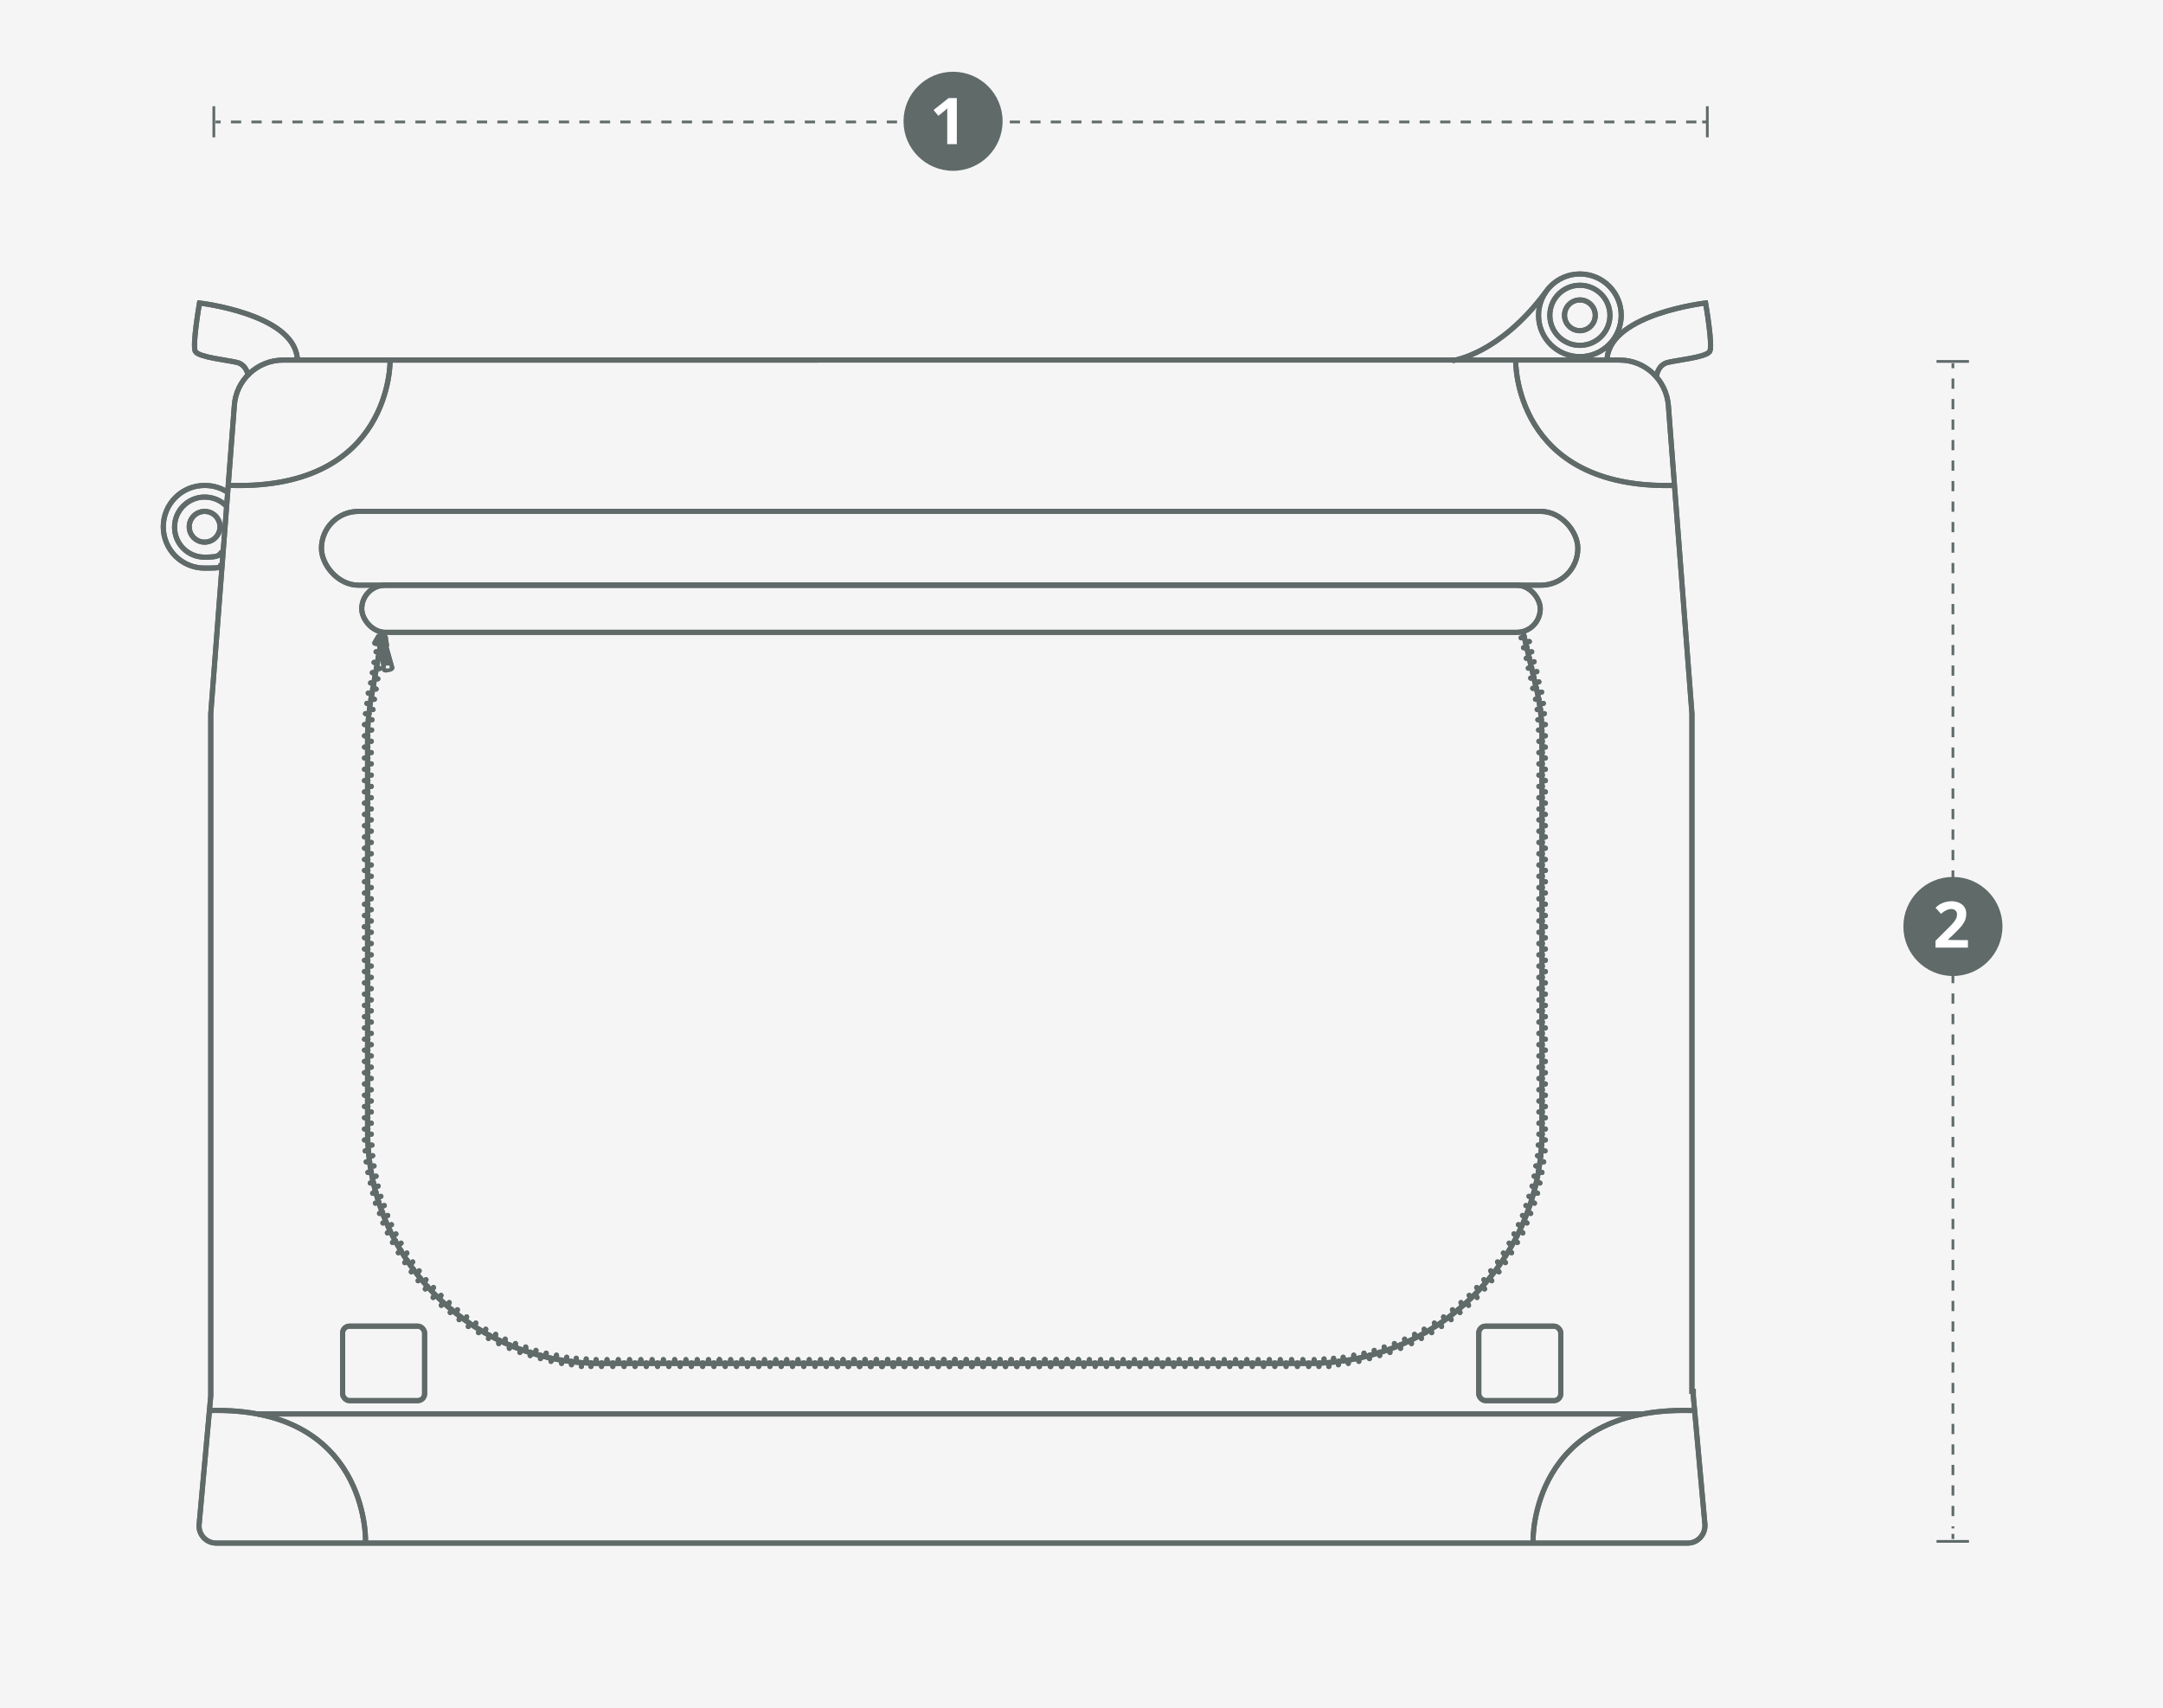 <?xml version="1.0" encoding="UTF-8"?><svg xmlns="http://www.w3.org/2000/svg" viewBox="0 0 633.2 500"><defs><style>.cls-1{fill:#fff;}.cls-2,.cls-3,.cls-4,.cls-5,.cls-6{fill:none;stroke:#5f6a69;stroke-miterlimit:10;}.cls-2,.cls-4,.cls-6{stroke-width:.8px;}.cls-7{fill:#f5f5f5;}.cls-3,.cls-5{stroke-width:1.5px;}.cls-8{fill:#5f6a69;}.cls-4{stroke-dasharray:0 0 3 3;}.cls-5{stroke-linecap:round;}.cls-6{stroke-dasharray:0 0 3 3;}</style></defs><g id="Ebene_4"><rect class="cls-7" x="-11.8" y="-13.6" width="661.2" height="528"/></g><g id="Ebene_5"><path class="cls-3" d="m495.3,407.3v-197.3c0-.4,0-.7,0-1.1l-6.9-90.2c-.6-7.5-6.8-13.3-14.3-13.3H82.9c-7.5,0-13.8,5.8-14.3,13.3l-6.9,90.2c0,.4,0,.7,0,1.1v197.3c0,.4,0,.9,0,1.3l-3.4,37.6c-.3,2.9,2,5.5,5,5.5h430.8c2.9,0,5.2-2.5,5-5.5l-3.4-37.6c0-.4,0-.9,0-1.3Z"/><path class="cls-3" d="m112,185.2l-3.1,17.8c-.8,4.1-1.3,8.4-1.3,12.6v115.5c0,37.5,30.5,68,68.1,68h207.6c37.6,0,68.1-30.4,68.1-68v-115.5c0-4.2-.4-8.4-1.3-12.6l-4.2-17.8"/><rect class="cls-3" x="100.3" y="388.2" width="24" height="21.8" rx="2" ry="2"/><rect class="cls-3" x="432.9" y="388.2" width="24" height="21.8" rx="2" ry="2"/><line class="cls-5" x1="75.6" y1="413.9" x2="480.1" y2="413.9"/><path class="cls-5" d="m443.7,105.5s-.7,37.8,46.4,36.6"/><path class="cls-5" d="m114.2,105.5s.7,37.8-46.4,36.6"/><path class="cls-5" d="m72.6,109.8s-.4-3-3.2-3.7-11.2-1.5-12.2-3.2c-1-1.6,1.2-14.2,1.2-14.2,0,0,27.1,3.1,28.6,15.9"/><path class="cls-5" d="m485,109.8s.4-3,3.2-3.7c2.8-.7,11.2-1.5,12.3-3.2,1-1.6-1.2-14.2-1.2-14.2,0,0-27.2,3.1-28.8,15.9"/><circle class="cls-5" cx="462.5" cy="92.3" r="12.1"/><circle class="cls-5" cx="462.5" cy="92.3" r="8.8"/><circle class="cls-5" cx="462.5" cy="92.3" r="4.5"/><path class="cls-5" d="m425.5,105.5s13.3-1.8,26.7-19.6"/><path class="cls-5" d="m66.6,144.1c-1.9-1.3-4.2-2-6.7-2-6.7,0-12.1,5.4-12.1,12.1s5.4,12.1,12.1,12.1,3.5-.4,5.1-1.1"/><path class="cls-5" d="m66.3,148.2c-1.6-1.7-3.9-2.7-6.4-2.7-4.8,0-8.8,3.9-8.8,8.8s3.9,8.8,8.8,8.8,3.9-.7,5.4-1.8"/><circle class="cls-5" cx="59.9" cy="154.2" r="4.5"/><rect class="cls-5" x="94.1" y="149.7" width="367.8" height="21.6" rx="10.8" ry="10.8"/><rect class="cls-5" x="105.9" y="171.3" width="345" height="13.8" rx="6.9" ry="6.9"/><path class="cls-5" d="m107,450.8s.7-39.2-45.7-37.9"/><path class="cls-5" d="m448.8,450.8s-.7-39.2,46.4-37.9"/><line class="cls-5" x1="106.7" y1="212.1" x2="107.7" y2="212.1"/><line class="cls-5" x1="107.8" y1="213.7" x2="108.8" y2="213.7"/><line class="cls-5" x1="108" y1="210.6" x2="108.9" y2="210.7"/><line class="cls-5" x1="106.7" y1="215.4" x2="107.7" y2="215.4"/><line class="cls-5" x1="107.7" y1="217" x2="108.7" y2="217"/><line class="cls-5" x1="106.7" y1="218.7" x2="107.7" y2="218.7"/><line class="cls-5" x1="107.7" y1="220.3" x2="108.7" y2="220.3"/><line class="cls-5" x1="106.7" y1="221.9" x2="107.7" y2="221.9"/><line class="cls-5" x1="107.7" y1="223.6" x2="108.7" y2="223.6"/><line class="cls-5" x1="106.7" y1="225.2" x2="107.7" y2="225.2"/><line class="cls-5" x1="107.7" y1="226.9" x2="108.7" y2="226.9"/><line class="cls-5" x1="110.6" y1="187.8" x2="111.5" y2="187.9"/><line class="cls-5" x1="111.3" y1="189.4" x2="112.3" y2="189.6"/><line class="cls-5" x1="111.8" y1="186.4" x2="112.8" y2="186.6"/><line class="cls-5" x1="110.1" y1="190.8" x2="111" y2="190.9"/><line class="cls-5" x1="110.7" y1="192.5" x2="111.7" y2="192.7"/><line class="cls-5" x1="109.5" y1="193.9" x2="110.5" y2="194"/><line class="cls-5" x1="110.2" y1="195.6" x2="111.1" y2="195.7"/><line class="cls-5" x1="109" y1="196.9" x2="109.9" y2="197.1"/><line class="cls-5" x1="109.7" y1="198.6" x2="110.6" y2="198.7"/><line class="cls-5" x1="108.5" y1="199.9" x2="109.4" y2="200.1"/><line class="cls-5" x1="109.1" y1="201.6" x2="110.1" y2="201.7"/><line class="cls-5" x1="107.8" y1="202.9" x2="108.8" y2="203.1"/><line class="cls-5" x1="108.6" y1="204.6" x2="109.6" y2="204.7"/><line class="cls-5" x1="107.4" y1="205.9" x2="108.4" y2="206.1"/><line class="cls-5" x1="108.2" y1="207.6" x2="109.2" y2="207.7"/><line class="cls-5" x1="106.7" y1="228.5" x2="107.7" y2="228.5"/><line class="cls-5" x1="107.7" y1="230.2" x2="108.7" y2="230.2"/><line class="cls-5" x1="106.7" y1="231.8" x2="107.7" y2="231.8"/><line class="cls-5" x1="107.7" y1="233.5" x2="108.7" y2="233.5"/><line class="cls-5" x1="106.7" y1="235.1" x2="107.7" y2="235.1"/><line class="cls-5" x1="107.7" y1="236.8" x2="108.7" y2="236.8"/><line class="cls-5" x1="106.7" y1="238.4" x2="107.7" y2="238.4"/><line class="cls-5" x1="107.7" y1="240" x2="108.7" y2="240"/><line class="cls-5" x1="106.7" y1="241.7" x2="107.7" y2="241.7"/><line class="cls-5" x1="107.7" y1="243.3" x2="108.7" y2="243.3"/><line class="cls-5" x1="106.7" y1="245" x2="107.7" y2="245"/><line class="cls-5" x1="107.7" y1="246.6" x2="108.7" y2="246.6"/><line class="cls-5" x1="106.7" y1="248.3" x2="107.7" y2="248.3"/><line class="cls-5" x1="107.7" y1="249.9" x2="108.7" y2="249.9"/><line class="cls-5" x1="106.7" y1="251.6" x2="107.7" y2="251.6"/><line class="cls-5" x1="107.7" y1="253.2" x2="108.7" y2="253.2"/><line class="cls-5" x1="106.7" y1="254.8" x2="107.7" y2="254.8"/><line class="cls-5" x1="107.7" y1="256.5" x2="108.7" y2="256.5"/><line class="cls-5" x1="106.7" y1="258.1" x2="107.7" y2="258.1"/><line class="cls-5" x1="107.7" y1="259.8" x2="108.7" y2="259.8"/><line class="cls-5" x1="106.7" y1="261.4" x2="107.7" y2="261.4"/><line class="cls-5" x1="107.7" y1="263.1" x2="108.7" y2="263.1"/><line class="cls-5" x1="106.7" y1="264.7" x2="107.7" y2="264.7"/><line class="cls-5" x1="107.7" y1="266.3" x2="108.7" y2="266.3"/><line class="cls-5" x1="106.7" y1="268" x2="107.7" y2="268"/><line class="cls-5" x1="107.7" y1="269.6" x2="108.7" y2="269.6"/><line class="cls-5" x1="106.7" y1="271.3" x2="107.7" y2="271.3"/><line class="cls-5" x1="106.7" y1="271.3" x2="107.7" y2="271.3"/><line class="cls-5" x1="107.7" y1="272.9" x2="108.7" y2="272.9"/><line class="cls-5" x1="106.7" y1="274.5" x2="107.7" y2="274.5"/><line class="cls-5" x1="107.7" y1="276.2" x2="108.7" y2="276.2"/><line class="cls-5" x1="106.7" y1="277.8" x2="107.7" y2="277.8"/><line class="cls-5" x1="107.7" y1="279.5" x2="108.7" y2="279.5"/><line class="cls-5" x1="106.7" y1="281.1" x2="107.7" y2="281.1"/><line class="cls-5" x1="107.7" y1="282.8" x2="108.7" y2="282.8"/><line class="cls-5" x1="106.7" y1="284.4" x2="107.7" y2="284.4"/><line class="cls-5" x1="107.7" y1="286.1" x2="108.7" y2="286.1"/><line class="cls-5" x1="106.7" y1="287.7" x2="107.7" y2="287.7"/><line class="cls-5" x1="107.7" y1="289.4" x2="108.7" y2="289.4"/><line class="cls-5" x1="106.7" y1="291" x2="107.7" y2="291"/><line class="cls-5" x1="107.7" y1="292.7" x2="108.7" y2="292.7"/><line class="cls-5" x1="106.7" y1="294.3" x2="107.7" y2="294.3"/><line class="cls-5" x1="107.7" y1="295.9" x2="108.7" y2="295.9"/><line class="cls-5" x1="106.7" y1="297.6" x2="107.7" y2="297.6"/><line class="cls-5" x1="107.7" y1="299.2" x2="108.7" y2="299.2"/><line class="cls-5" x1="106.7" y1="300.9" x2="107.7" y2="300.9"/><line class="cls-5" x1="107.7" y1="302.5" x2="108.7" y2="302.5"/><line class="cls-5" x1="106.7" y1="304.2" x2="107.7" y2="304.2"/><line class="cls-5" x1="107.7" y1="305.8" x2="108.7" y2="305.8"/><line class="cls-5" x1="106.7" y1="307.4" x2="107.7" y2="307.4"/><line class="cls-5" x1="246.8" y1="398" x2="246.8" y2="399"/><line class="cls-5" x1="245.1" y1="399" x2="245.1" y2="400"/><line class="cls-5" x1="243.5" y1="398" x2="243.5" y2="399"/><line class="cls-5" x1="241.9" y1="399" x2="241.9" y2="400"/><line class="cls-5" x1="240.2" y1="398" x2="240.2" y2="399"/><line class="cls-5" x1="238.6" y1="399" x2="238.6" y2="400"/><line class="cls-5" x1="236.9" y1="398" x2="236.9" y2="399"/><line class="cls-5" x1="235.3" y1="399" x2="235.3" y2="400"/><line class="cls-5" x1="233.6" y1="398" x2="233.6" y2="399"/><line class="cls-5" x1="232" y1="399" x2="232" y2="400"/><line class="cls-5" x1="230.3" y1="398" x2="230.3" y2="399"/><line class="cls-5" x1="228.7" y1="399" x2="228.7" y2="400"/><line class="cls-5" x1="227.1" y1="398" x2="227.1" y2="399"/><line class="cls-5" x1="225.4" y1="399" x2="225.4" y2="400"/><line class="cls-5" x1="223.8" y1="398" x2="223.8" y2="399"/><line class="cls-5" x1="222.1" y1="399" x2="222.1" y2="400"/><line class="cls-5" x1="220.5" y1="398" x2="220.5" y2="399"/><line class="cls-5" x1="218.8" y1="399" x2="218.8" y2="400"/><line class="cls-5" x1="217.2" y1="398" x2="217.2" y2="399"/><line class="cls-5" x1="215.6" y1="399" x2="215.6" y2="400"/><line class="cls-5" x1="213.9" y1="398" x2="213.9" y2="399"/><line class="cls-5" x1="212.3" y1="399" x2="212.3" y2="400"/><line class="cls-5" x1="210.6" y1="398" x2="210.6" y2="399"/><line class="cls-5" x1="210.6" y1="398" x2="210.6" y2="399"/><line class="cls-5" x1="209" y1="399" x2="209" y2="400"/><line class="cls-5" x1="207.4" y1="398" x2="207.4" y2="399"/><line class="cls-5" x1="205.7" y1="399" x2="205.7" y2="400"/><line class="cls-5" x1="204.1" y1="398" x2="204.1" y2="399"/><line class="cls-5" x1="202.4" y1="399" x2="202.4" y2="400"/><line class="cls-5" x1="200.8" y1="398" x2="200.8" y2="399"/><line class="cls-5" x1="199.1" y1="399" x2="199.1" y2="400"/><line class="cls-5" x1="197.5" y1="398" x2="197.5" y2="399"/><line class="cls-5" x1="195.8" y1="399" x2="195.8" y2="400"/><line class="cls-5" x1="194.2" y1="398" x2="194.2" y2="399"/><line class="cls-5" x1="192.5" y1="399" x2="192.5" y2="400"/><line class="cls-5" x1="190.9" y1="398" x2="190.9" y2="399"/><line class="cls-5" x1="189.2" y1="399" x2="189.2" y2="400"/><line class="cls-5" x1="187.6" y1="398" x2="187.6" y2="399"/><line class="cls-5" x1="185.9" y1="399" x2="185.9" y2="400"/><line class="cls-5" x1="184.3" y1="398" x2="184.3" y2="399"/><line class="cls-5" x1="182.7" y1="399" x2="182.7" y2="400"/><line class="cls-5" x1="181" y1="398" x2="181" y2="399"/><line class="cls-5" x1="179.4" y1="399" x2="179.4" y2="400"/><line class="cls-5" x1="315.7" y1="398" x2="315.7" y2="399"/><line class="cls-5" x1="314" y1="399" x2="314" y2="400"/><line class="cls-5" x1="312.4" y1="398" x2="312.4" y2="399"/><line class="cls-5" x1="310.7" y1="399" x2="310.7" y2="400"/><line class="cls-5" x1="309.1" y1="398" x2="309.1" y2="399"/><line class="cls-5" x1="307.5" y1="399" x2="307.5" y2="400"/><line class="cls-5" x1="305.8" y1="398" x2="305.8" y2="399"/><line class="cls-5" x1="304.2" y1="399" x2="304.2" y2="400"/><line class="cls-5" x1="302.5" y1="398" x2="302.5" y2="399"/><line class="cls-5" x1="300.9" y1="399" x2="300.9" y2="400"/><line class="cls-5" x1="299.2" y1="398" x2="299.2" y2="399"/><line class="cls-5" x1="297.6" y1="399" x2="297.6" y2="400"/><line class="cls-5" x1="295.9" y1="398" x2="295.9" y2="399"/><line class="cls-5" x1="294.3" y1="399" x2="294.3" y2="400"/><line class="cls-5" x1="292.7" y1="398" x2="292.7" y2="399"/><line class="cls-5" x1="291" y1="399" x2="291" y2="400"/><line class="cls-5" x1="289.4" y1="398" x2="289.4" y2="399"/><line class="cls-5" x1="287.7" y1="399" x2="287.7" y2="400"/><line class="cls-5" x1="286.1" y1="398" x2="286.1" y2="399"/><line class="cls-5" x1="284.4" y1="399" x2="284.4" y2="400"/><line class="cls-5" x1="282.8" y1="398" x2="282.8" y2="399"/><line class="cls-5" x1="281.1" y1="399" x2="281.1" y2="400"/><line class="cls-5" x1="279.5" y1="398" x2="279.5" y2="399"/><line class="cls-5" x1="279.5" y1="398" x2="279.5" y2="399"/><line class="cls-5" x1="277.9" y1="399" x2="277.9" y2="400"/><line class="cls-5" x1="276.2" y1="398" x2="276.2" y2="399"/><line class="cls-5" x1="274.6" y1="399" x2="274.6" y2="400"/><line class="cls-5" x1="272.9" y1="398" x2="272.9" y2="399"/><line class="cls-5" x1="271.3" y1="399" x2="271.3" y2="400"/><line class="cls-5" x1="269.7" y1="398" x2="269.7" y2="399"/><line class="cls-5" x1="268" y1="399" x2="268" y2="400"/><line class="cls-5" x1="266.4" y1="398" x2="266.4" y2="399"/><line class="cls-5" x1="264.7" y1="399" x2="264.7" y2="400"/><line class="cls-5" x1="263.1" y1="398" x2="263.1" y2="399"/><line class="cls-5" x1="261.4" y1="399" x2="261.4" y2="400"/><line class="cls-5" x1="259.8" y1="398" x2="259.8" y2="399"/><line class="cls-5" x1="258.1" y1="399" x2="258.1" y2="400"/><line class="cls-5" x1="256.5" y1="398" x2="256.5" y2="399"/><line class="cls-5" x1="254.8" y1="399" x2="254.8" y2="400"/><line class="cls-5" x1="253.2" y1="398" x2="253.2" y2="399"/><line class="cls-5" x1="251.6" y1="399" x2="251.6" y2="400"/><line class="cls-5" x1="249.9" y1="398" x2="249.9" y2="399"/><line class="cls-5" x1="248.3" y1="399" x2="248.3" y2="400"/><line class="cls-5" x1="177.7" y1="398" x2="177.7" y2="399"/><line class="cls-5" x1="176.1" y1="399" x2="176.1" y2="400"/><line class="cls-5" x1="174.5" y1="398" x2="174.5" y2="399"/><line class="cls-5" x1="107.7" y1="309.1" x2="108.7" y2="309.1"/><line class="cls-5" x1="106.7" y1="310.7" x2="107.7" y2="310.7"/><line class="cls-5" x1="107.7" y1="312.4" x2="108.7" y2="312.4"/><line class="cls-5" x1="106.7" y1="314" x2="107.7" y2="314"/><line class="cls-5" x1="107.7" y1="315.7" x2="108.7" y2="315.7"/><line class="cls-5" x1="106.7" y1="317.3" x2="107.7" y2="317.3"/><line class="cls-5" x1="107.7" y1="319" x2="108.7" y2="319"/><line class="cls-5" x1="106.7" y1="320.6" x2="107.7" y2="320.6"/><line class="cls-5" x1="107.7" y1="322.3" x2="108.7" y2="322.3"/><line class="cls-5" x1="106.7" y1="323.9" x2="107.7" y2="323.9"/><line class="cls-5" x1="107.7" y1="325.5" x2="108.7" y2="325.5"/><line class="cls-5" x1="106.7" y1="327.2" x2="107.7" y2="327.2"/><line class="cls-5" x1="107.7" y1="328.8" x2="108.7" y2="328.8"/><line class="cls-5" x1="106.7" y1="330.5" x2="107.7" y2="330.5"/><line class="cls-5" x1="107.7" y1="332" x2="108.7" y2="332"/><line class="cls-5" x1="106.7" y1="333.7" x2="107.7" y2="333.7"/><line class="cls-5" x1="107.9" y1="335.2" x2="108.9" y2="335.2"/><line class="cls-5" x1="106.9" y1="336.9" x2="107.9" y2="336.8"/><line class="cls-5" x1="108.1" y1="338.4" x2="109.1" y2="338.3"/><line class="cls-5" x1="108.5" y1="341.4" x2="109.5" y2="341.3"/><line class="cls-5" x1="109.1" y1="344.5" x2="110.1" y2="344.3"/><line class="cls-5" x1="109.8" y1="347.5" x2="110.7" y2="347.2"/><line class="cls-5" x1="110.6" y1="350.5" x2="111.5" y2="350.2"/><line class="cls-5" x1="111.5" y1="353.2" x2="112.5" y2="352.9"/><line class="cls-5" x1="112.6" y1="356.1" x2="113.5" y2="355.8"/><line class="cls-5" x1="113.7" y1="358.9" x2="114.6" y2="358.5"/><line class="cls-5" x1="115.1" y1="361.8" x2="115.9" y2="361.2"/><line class="cls-5" x1="116.6" y1="364.6" x2="117.4" y2="363.9"/><line class="cls-5" x1="118.4" y1="367.5" x2="119.1" y2="366.8"/><line class="cls-5" x1="120.2" y1="370.2" x2="120.8" y2="369.4"/><line class="cls-5" x1="122.1" y1="372.8" x2="122.7" y2="372"/><line class="cls-5" x1="124.5" y1="377.3" x2="125.1" y2="376.5"/><line class="cls-5" x1="126.8" y1="379.8" x2="127.3" y2="379"/><line class="cls-5" x1="124.1" y1="375.3" x2="124.7" y2="374.6"/><line class="cls-5" x1="126.3" y1="377.7" x2="126.9" y2="376.9"/><line class="cls-5" x1="129.2" y1="382.1" x2="129.7" y2="381.2"/><line class="cls-5" x1="131.8" y1="384.2" x2="132.2" y2="383.3"/><line class="cls-5" x1="134.4" y1="386.3" x2="134.8" y2="385.4"/><line class="cls-5" x1="137.1" y1="388.3" x2="137.5" y2="387.4"/><line class="cls-5" x1="140.1" y1="390.1" x2="140.4" y2="389.2"/><line class="cls-5" x1="143" y1="391.8" x2="143.3" y2="390.9"/><line class="cls-5" x1="146" y1="393.3" x2="146.2" y2="392.3"/><line class="cls-5" x1="128.6" y1="380" x2="129.1" y2="379.2"/><line class="cls-5" x1="131.1" y1="382.2" x2="131.5" y2="381.3"/><line class="cls-5" x1="133.5" y1="384.3" x2="133.9" y2="383.4"/><line class="cls-5" x1="136.2" y1="386.4" x2="136.6" y2="385.5"/><line class="cls-5" x1="138.9" y1="388.2" x2="139.3" y2="387.3"/><line class="cls-5" x1="141.9" y1="390.1" x2="142.2" y2="389.1"/><line class="cls-5" x1="144.9" y1="391.6" x2="145.1" y2="390.6"/><line class="cls-5" x1="147.8" y1="393" x2="147.9" y2="392"/><line class="cls-5" x1="149.1" y1="394.7" x2="149.2" y2="393.7"/><line class="cls-5" x1="150.8" y1="394.3" x2="150.9" y2="393.3"/><line class="cls-5" x1="152.2" y1="395.9" x2="152.4" y2="395"/><line class="cls-5" x1="153.9" y1="395.3" x2="153.9" y2="394.3"/><line class="cls-5" x1="156.8" y1="396.3" x2="156.9" y2="395.3"/><line class="cls-5" x1="155.2" y1="396.8" x2="155.3" y2="395.8"/><line class="cls-5" x1="158.2" y1="397.7" x2="158.3" y2="396.7"/><line class="cls-5" x1="159.8" y1="397.1" x2="159.9" y2="396.1"/><line class="cls-5" x1="161.3" y1="398.5" x2="161.3" y2="397.6"/><line class="cls-5" x1="162.9" y1="397.7" x2="162.9" y2="396.7"/><line class="cls-5" x1="164.4" y1="399.1" x2="164.4" y2="398.1"/><line class="cls-5" x1="107.2" y1="340.1" x2="108.2" y2="340"/><line class="cls-5" x1="107.7" y1="343.2" x2="108.7" y2="343"/><line class="cls-5" x1="108.4" y1="346.3" x2="109.3" y2="346.1"/><line class="cls-5" x1="109.1" y1="349.3" x2="110.1" y2="349"/><line class="cls-5" x1="109.9" y1="352.2" x2="110.9" y2="351.9"/><line class="cls-5" x1="111.1" y1="355.2" x2="112" y2="354.8"/><line class="cls-5" x1="112.1" y1="358" x2="113" y2="357.6"/><line class="cls-5" x1="113.4" y1="360.9" x2="114.2" y2="360.3"/><line class="cls-5" x1="114.9" y1="363.7" x2="115.8" y2="363.2"/><line class="cls-5" x1="116.6" y1="366.7" x2="117.4" y2="366"/><line class="cls-5" x1="118.5" y1="369.6" x2="119.2" y2="368.9"/><line class="cls-5" x1="120.4" y1="372.3" x2="121" y2="371.5"/><line class="cls-5" x1="122.4" y1="374.9" x2="123.1" y2="374.2"/><line class="cls-5" x1="165.9" y1="397.3" x2="165.9" y2="398.3"/><line class="cls-5" x1="168.7" y1="397.6" x2="168.7" y2="398.6"/><line class="cls-5" x1="170.2" y1="399" x2="170.2" y2="400"/><line class="cls-5" x1="171.6" y1="397.8" x2="171.6" y2="398.8"/><line class="cls-5" x1="173" y1="399" x2="173" y2="400"/><line class="cls-5" x1="167.3" y1="398.5" x2="167.3" y2="399.5"/><line class="cls-5" x1="107" y1="208.9" x2="108" y2="209"/><line class="cls-5" x1="452.4" y1="212.1" x2="451.4" y2="212.1"/><line class="cls-5" x1="451.4" y1="213.7" x2="450.4" y2="213.7"/><line class="cls-5" x1="451.2" y1="210.6" x2="450.2" y2="210.7"/><line class="cls-5" x1="452.4" y1="215.4" x2="451.5" y2="215.4"/><line class="cls-5" x1="451.5" y1="217" x2="450.5" y2="217"/><line class="cls-5" x1="452.4" y1="218.7" x2="451.5" y2="218.7"/><line class="cls-5" x1="451.5" y1="220.3" x2="450.5" y2="220.3"/><line class="cls-5" x1="452.4" y1="221.9" x2="451.5" y2="221.9"/><line class="cls-5" x1="451.5" y1="223.6" x2="450.5" y2="223.6"/><line class="cls-5" x1="452.4" y1="225.2" x2="451.5" y2="225.2"/><line class="cls-5" x1="451.5" y1="226.9" x2="450.5" y2="226.9"/><line class="cls-5" x1="447.7" y1="187.8" x2="446.8" y2="187.9"/><line class="cls-5" x1="446.3" y1="186.5" x2="445.3" y2="186.7"/><line class="cls-5" x1="447" y1="189.4" x2="446" y2="189.6"/><line class="cls-5" x1="448.4" y1="190.8" x2="447.4" y2="190.9"/><line class="cls-5" x1="447.7" y1="192.5" x2="446.8" y2="192.7"/><line class="cls-5" x1="449.1" y1="193.7" x2="448.2" y2="193.9"/><line class="cls-5" x1="448.4" y1="195.4" x2="447.4" y2="195.6"/><line class="cls-5" x1="449.9" y1="196.6" x2="448.9" y2="196.8"/><line class="cls-5" x1="449.1" y1="198.3" x2="448.1" y2="198.5"/><line class="cls-5" x1="450.5" y1="199.6" x2="449.5" y2="199.8"/><line class="cls-5" x1="449.7" y1="201.3" x2="448.7" y2="201.5"/><line class="cls-5" x1="451.3" y1="202.6" x2="450.3" y2="202.8"/><line class="cls-5" x1="450.5" y1="204.6" x2="449.5" y2="204.7"/><line class="cls-5" x1="451.8" y1="205.9" x2="450.8" y2="206.1"/><line class="cls-5" x1="451" y1="207.6" x2="450" y2="207.7"/><line class="cls-5" x1="452.4" y1="228.5" x2="451.4" y2="228.5"/><line class="cls-5" x1="451.5" y1="230.2" x2="450.5" y2="230.2"/><line class="cls-5" x1="452.4" y1="231.8" x2="451.4" y2="231.8"/><line class="cls-5" x1="451.5" y1="233.5" x2="450.5" y2="233.5"/><line class="cls-5" x1="452.4" y1="235.1" x2="451.4" y2="235.1"/><line class="cls-5" x1="451.5" y1="236.8" x2="450.5" y2="236.8"/><line class="cls-5" x1="452.4" y1="238.4" x2="451.4" y2="238.4"/><line class="cls-5" x1="451.5" y1="240" x2="450.5" y2="240"/><line class="cls-5" x1="452.4" y1="241.7" x2="451.5" y2="241.7"/><line class="cls-5" x1="451.5" y1="243.3" x2="450.5" y2="243.3"/><line class="cls-5" x1="452.4" y1="245" x2="451.5" y2="245"/><line class="cls-5" x1="451.5" y1="246.6" x2="450.5" y2="246.6"/><line class="cls-5" x1="452.4" y1="248.3" x2="451.5" y2="248.3"/><line class="cls-5" x1="451.5" y1="249.9" x2="450.5" y2="249.9"/><line class="cls-5" x1="452.4" y1="251.6" x2="451.5" y2="251.6"/><line class="cls-5" x1="451.5" y1="253.2" x2="450.5" y2="253.2"/><line class="cls-5" x1="452.4" y1="254.8" x2="451.4" y2="254.8"/><line class="cls-5" x1="451.5" y1="256.5" x2="450.5" y2="256.5"/><line class="cls-5" x1="452.4" y1="258.1" x2="451.4" y2="258.1"/><line class="cls-5" x1="451.5" y1="259.8" x2="450.5" y2="259.8"/><line class="cls-5" x1="452.4" y1="261.4" x2="451.4" y2="261.4"/><line class="cls-5" x1="451.5" y1="263.1" x2="450.5" y2="263.1"/><line class="cls-5" x1="452.4" y1="264.7" x2="451.4" y2="264.7"/><line class="cls-5" x1="451.5" y1="266.3" x2="450.5" y2="266.3"/><line class="cls-5" x1="452.4" y1="268" x2="451.5" y2="268"/><line class="cls-5" x1="451.5" y1="269.6" x2="450.5" y2="269.6"/><line class="cls-5" x1="452.4" y1="271.3" x2="451.5" y2="271.3"/><line class="cls-5" x1="452.4" y1="271.3" x2="451.4" y2="271.3"/><line class="cls-5" x1="451.5" y1="272.9" x2="450.5" y2="272.9"/><line class="cls-5" x1="452.4" y1="274.5" x2="451.5" y2="274.5"/><line class="cls-5" x1="451.5" y1="276.2" x2="450.5" y2="276.2"/><line class="cls-5" x1="452.4" y1="277.8" x2="451.5" y2="277.8"/><line class="cls-5" x1="451.5" y1="279.5" x2="450.5" y2="279.5"/><line class="cls-5" x1="452.4" y1="281.1" x2="451.5" y2="281.1"/><line class="cls-5" x1="451.5" y1="282.8" x2="450.5" y2="282.8"/><line class="cls-5" x1="452.4" y1="284.4" x2="451.5" y2="284.4"/><line class="cls-5" x1="451.5" y1="286.1" x2="450.5" y2="286.1"/><line class="cls-5" x1="452.4" y1="287.7" x2="451.4" y2="287.7"/><line class="cls-5" x1="451.5" y1="289.4" x2="450.5" y2="289.4"/><line class="cls-5" x1="452.4" y1="291" x2="451.4" y2="291"/><line class="cls-5" x1="451.5" y1="292.7" x2="450.5" y2="292.7"/><line class="cls-5" x1="452.4" y1="294.3" x2="451.4" y2="294.3"/><line class="cls-5" x1="451.5" y1="295.9" x2="450.5" y2="295.9"/><line class="cls-5" x1="452.4" y1="297.6" x2="451.4" y2="297.6"/><line class="cls-5" x1="451.5" y1="299.2" x2="450.5" y2="299.2"/><line class="cls-5" x1="452.4" y1="300.9" x2="451.5" y2="300.9"/><line class="cls-5" x1="451.5" y1="302.5" x2="450.5" y2="302.5"/><line class="cls-5" x1="452.4" y1="304.2" x2="451.5" y2="304.2"/><line class="cls-5" x1="451.5" y1="305.8" x2="450.5" y2="305.8"/><line class="cls-5" x1="452.4" y1="307.4" x2="451.5" y2="307.4"/><line class="cls-5" x1="312.4" y1="398" x2="312.4" y2="399"/><line class="cls-5" x1="314" y1="399" x2="314" y2="400"/><line class="cls-5" x1="315.7" y1="398" x2="315.7" y2="399"/><line class="cls-5" x1="317.3" y1="399" x2="317.3" y2="400"/><line class="cls-5" x1="318.9" y1="398" x2="318.9" y2="399"/><line class="cls-5" x1="320.6" y1="399" x2="320.6" y2="400"/><line class="cls-5" x1="322.2" y1="398" x2="322.2" y2="399"/><line class="cls-5" x1="323.9" y1="399" x2="323.9" y2="400"/><line class="cls-5" x1="325.5" y1="398" x2="325.5" y2="399"/><line class="cls-5" x1="327.2" y1="399" x2="327.2" y2="400"/><line class="cls-5" x1="328.8" y1="398" x2="328.8" y2="399"/><line class="cls-5" x1="330.5" y1="399" x2="330.5" y2="400"/><line class="cls-5" x1="332.1" y1="398" x2="332.1" y2="399"/><line class="cls-5" x1="333.7" y1="399" x2="333.7" y2="400"/><line class="cls-5" x1="335.4" y1="398" x2="335.4" y2="399"/><line class="cls-5" x1="337" y1="399" x2="337" y2="400"/><line class="cls-5" x1="338.7" y1="398" x2="338.7" y2="399"/><line class="cls-5" x1="340.3" y1="399" x2="340.3" y2="400"/><line class="cls-5" x1="342" y1="398" x2="342" y2="399"/><line class="cls-5" x1="343.6" y1="399" x2="343.6" y2="400"/><line class="cls-5" x1="345.2" y1="398" x2="345.2" y2="399"/><line class="cls-5" x1="346.9" y1="399" x2="346.9" y2="400"/><line class="cls-5" x1="348.5" y1="398" x2="348.5" y2="399"/><line class="cls-5" x1="348.5" y1="398" x2="348.5" y2="399"/><line class="cls-5" x1="350.2" y1="399" x2="350.2" y2="400"/><line class="cls-5" x1="351.8" y1="398" x2="351.8" y2="399"/><line class="cls-5" x1="353.5" y1="399" x2="353.5" y2="400"/><line class="cls-5" x1="355.1" y1="398" x2="355.1" y2="399"/><line class="cls-5" x1="356.7" y1="399" x2="356.7" y2="400"/><line class="cls-5" x1="358.4" y1="398" x2="358.4" y2="399"/><line class="cls-5" x1="360" y1="399" x2="360" y2="400"/><line class="cls-5" x1="361.7" y1="398" x2="361.7" y2="399"/><line class="cls-5" x1="363.3" y1="399" x2="363.3" y2="400"/><line class="cls-5" x1="365" y1="398" x2="365" y2="399"/><line class="cls-5" x1="366.6" y1="399" x2="366.6" y2="400"/><line class="cls-5" x1="368.3" y1="398" x2="368.3" y2="399"/><line class="cls-5" x1="369.9" y1="399" x2="369.9" y2="400"/><line class="cls-5" x1="371.6" y1="398" x2="371.6" y2="399"/><line class="cls-5" x1="373.2" y1="399" x2="373.2" y2="400"/><line class="cls-5" x1="374.8" y1="398" x2="374.8" y2="399"/><line class="cls-5" x1="376.5" y1="399" x2="376.5" y2="400"/><line class="cls-5" x1="378.1" y1="398" x2="378.1" y2="399"/><line class="cls-5" x1="379.8" y1="399" x2="379.8" y2="400"/><line class="cls-5" x1="243.5" y1="398" x2="243.5" y2="399"/><line class="cls-5" x1="245.1" y1="399" x2="245.1" y2="400"/><line class="cls-5" x1="246.8" y1="398" x2="246.8" y2="399"/><line class="cls-5" x1="248.4" y1="399" x2="248.4" y2="400"/><line class="cls-5" x1="250.1" y1="398" x2="250.1" y2="399"/><line class="cls-5" x1="251.7" y1="399" x2="251.7" y2="400"/><line class="cls-5" x1="253.3" y1="398" x2="253.3" y2="399"/><line class="cls-5" x1="255" y1="399" x2="255" y2="400"/><line class="cls-5" x1="256.6" y1="398" x2="256.6" y2="399"/><line class="cls-5" x1="258.3" y1="399" x2="258.3" y2="400"/><line class="cls-5" x1="259.9" y1="398" x2="259.9" y2="399"/><line class="cls-5" x1="261.6" y1="399" x2="261.6" y2="400"/><line class="cls-5" x1="263.2" y1="398" x2="263.2" y2="399"/><line class="cls-5" x1="264.9" y1="399" x2="264.9" y2="400"/><line class="cls-5" x1="266.5" y1="398" x2="266.5" y2="399"/><line class="cls-5" x1="268.2" y1="399" x2="268.2" y2="400"/><line class="cls-5" x1="269.8" y1="398" x2="269.8" y2="399"/><line class="cls-5" x1="271.4" y1="399" x2="271.4" y2="400"/><line class="cls-5" x1="273.1" y1="398" x2="273.1" y2="399"/><line class="cls-5" x1="274.7" y1="399" x2="274.7" y2="400"/><line class="cls-5" x1="276.4" y1="398" x2="276.4" y2="399"/><line class="cls-5" x1="278" y1="399" x2="278" y2="400"/><line class="cls-5" x1="279.6" y1="398" x2="279.6" y2="399"/><line class="cls-5" x1="279.6" y1="398" x2="279.6" y2="399"/><line class="cls-5" x1="281.3" y1="399" x2="281.3" y2="400"/><line class="cls-5" x1="282.9" y1="398" x2="282.9" y2="399"/><line class="cls-5" x1="284.6" y1="399" x2="284.6" y2="400"/><line class="cls-5" x1="286.2" y1="398" x2="286.2" y2="399"/><line class="cls-5" x1="287.9" y1="399" x2="287.9" y2="400"/><line class="cls-5" x1="289.5" y1="398" x2="289.5" y2="399"/><line class="cls-5" x1="291.2" y1="399" x2="291.2" y2="400"/><line class="cls-5" x1="292.8" y1="398" x2="292.8" y2="399"/><line class="cls-5" x1="294.4" y1="399" x2="294.4" y2="400"/><line class="cls-5" x1="296.1" y1="398" x2="296.1" y2="399"/><line class="cls-5" x1="297.7" y1="399" x2="297.7" y2="400"/><line class="cls-5" x1="299.4" y1="398" x2="299.4" y2="399"/><line class="cls-5" x1="301" y1="399" x2="301" y2="400"/><line class="cls-5" x1="302.7" y1="398" x2="302.7" y2="399"/><line class="cls-5" x1="304.3" y1="399" x2="304.3" y2="400"/><line class="cls-5" x1="306" y1="398" x2="306" y2="399"/><line class="cls-5" x1="307.6" y1="399" x2="307.6" y2="400"/><line class="cls-5" x1="309.2" y1="398" x2="309.2" y2="399"/><line class="cls-5" x1="310.9" y1="399" x2="310.9" y2="400"/><line class="cls-5" x1="381.4" y1="398" x2="381.4" y2="399"/><line class="cls-5" x1="383.1" y1="399" x2="383.1" y2="400"/><line class="cls-5" x1="384.7" y1="398" x2="384.7" y2="399"/><line class="cls-5" x1="451.5" y1="309.1" x2="450.5" y2="309.1"/><line class="cls-5" x1="452.4" y1="310.7" x2="451.5" y2="310.7"/><line class="cls-5" x1="451.5" y1="312.4" x2="450.5" y2="312.4"/><line class="cls-5" x1="452.4" y1="314" x2="451.4" y2="314"/><line class="cls-5" x1="451.5" y1="315.7" x2="450.5" y2="315.7"/><line class="cls-5" x1="452.4" y1="317.3" x2="451.4" y2="317.3"/><line class="cls-5" x1="451.5" y1="319" x2="450.5" y2="319"/><line class="cls-5" x1="452.4" y1="320.6" x2="451.4" y2="320.6"/><line class="cls-5" x1="451.5" y1="322.3" x2="450.5" y2="322.3"/><line class="cls-5" x1="452.4" y1="323.9" x2="451.4" y2="323.9"/><line class="cls-5" x1="451.5" y1="325.5" x2="450.5" y2="325.5"/><line class="cls-5" x1="452.4" y1="327.2" x2="451.5" y2="327.2"/><line class="cls-5" x1="451.5" y1="328.8" x2="450.5" y2="328.8"/><line class="cls-5" x1="452.4" y1="330.5" x2="451.5" y2="330.5"/><line class="cls-5" x1="451.5" y1="332" x2="450.5" y2="332"/><line class="cls-5" x1="452.4" y1="333.7" x2="451.4" y2="333.7"/><line class="cls-5" x1="451.3" y1="335.2" x2="450.3" y2="335.2"/><line class="cls-5" x1="452.3" y1="336.9" x2="451.3" y2="336.8"/><line class="cls-5" x1="451.1" y1="338.4" x2="450.1" y2="338.3"/><line class="cls-5" x1="450.6" y1="341.4" x2="449.6" y2="341.3"/><line class="cls-5" x1="450.1" y1="344.5" x2="449.1" y2="344.3"/><line class="cls-5" x1="449.4" y1="347.5" x2="448.5" y2="347.2"/><line class="cls-5" x1="448.6" y1="350.5" x2="447.6" y2="350.2"/><line class="cls-5" x1="447.6" y1="353.2" x2="446.7" y2="352.9"/><line class="cls-5" x1="446.6" y1="356.1" x2="445.7" y2="355.8"/><line class="cls-5" x1="445.5" y1="358.9" x2="444.5" y2="358.5"/><line class="cls-5" x1="444.1" y1="361.8" x2="443.2" y2="361.2"/><line class="cls-5" x1="442.5" y1="364.6" x2="441.8" y2="363.9"/><line class="cls-5" x1="440.8" y1="367.5" x2="440.1" y2="366.8"/><line class="cls-5" x1="439" y1="370.2" x2="438.4" y2="369.4"/><line class="cls-5" x1="437" y1="372.8" x2="436.4" y2="372"/><line class="cls-5" x1="434.6" y1="377.3" x2="434" y2="376.5"/><line class="cls-5" x1="432.4" y1="379.8" x2="431.9" y2="379"/><line class="cls-5" x1="435" y1="375.3" x2="434.4" y2="374.6"/><line class="cls-5" x1="432.8" y1="377.7" x2="432.3" y2="376.9"/><line class="cls-5" x1="429.9" y1="382.1" x2="429.5" y2="381.2"/><line class="cls-5" x1="427.4" y1="384.2" x2="427" y2="383.3"/><line class="cls-5" x1="424.8" y1="386.3" x2="424.4" y2="385.4"/><line class="cls-5" x1="422" y1="388.3" x2="421.7" y2="387.4"/><line class="cls-5" x1="419.1" y1="390.1" x2="418.8" y2="389.2"/><line class="cls-5" x1="416.1" y1="391.8" x2="415.8" y2="390.9"/><line class="cls-5" x1="413.2" y1="393.3" x2="413" y2="392.3"/><line class="cls-5" x1="430.6" y1="380" x2="430.1" y2="379.2"/><line class="cls-5" x1="428.1" y1="382.2" x2="427.7" y2="381.3"/><line class="cls-5" x1="425.6" y1="384.3" x2="425.2" y2="383.4"/><line class="cls-5" x1="422.9" y1="386.4" x2="422.6" y2="385.5"/><line class="cls-5" x1="420.2" y1="388.2" x2="419.9" y2="387.3"/><line class="cls-5" x1="417.3" y1="390.1" x2="416.9" y2="389.1"/><line class="cls-5" x1="414.3" y1="391.6" x2="414.1" y2="390.6"/><line class="cls-5" x1="411.4" y1="393" x2="411.2" y2="392"/><line class="cls-5" x1="410" y1="394.7" x2="409.9" y2="393.7"/><line class="cls-5" x1="408.4" y1="394.3" x2="408.2" y2="393.3"/><line class="cls-5" x1="406.9" y1="395.9" x2="406.8" y2="395"/><line class="cls-5" x1="405.3" y1="395.3" x2="405.2" y2="394.3"/><line class="cls-5" x1="402.4" y1="396.3" x2="402.3" y2="395.3"/><line class="cls-5" x1="403.9" y1="396.8" x2="403.9" y2="395.8"/><line class="cls-5" x1="400.9" y1="397.7" x2="400.9" y2="396.7"/><line class="cls-5" x1="399.3" y1="397.1" x2="399.3" y2="396.1"/><line class="cls-5" x1="397.8" y1="398.5" x2="397.8" y2="397.6"/><line class="cls-5" x1="396.3" y1="397.7" x2="396.3" y2="396.7"/><line class="cls-5" x1="394.7" y1="399.1" x2="394.7" y2="398.1"/><line class="cls-5" x1="451.9" y1="340.1" x2="450.9" y2="340"/><line class="cls-5" x1="451.4" y1="343.2" x2="450.4" y2="343"/><line class="cls-5" x1="450.8" y1="346.3" x2="449.8" y2="346.1"/><line class="cls-5" x1="450.1" y1="349.3" x2="449.1" y2="349"/><line class="cls-5" x1="449.2" y1="352.2" x2="448.3" y2="351.9"/><line class="cls-5" x1="448.1" y1="355.2" x2="447.2" y2="354.8"/><line class="cls-5" x1="447" y1="358" x2="446.1" y2="357.6"/><line class="cls-5" x1="445.8" y1="360.9" x2="444.9" y2="360.3"/><line class="cls-5" x1="444.2" y1="363.7" x2="443.4" y2="363.2"/><line class="cls-5" x1="442.5" y1="366.7" x2="441.8" y2="366"/><line class="cls-5" x1="440.7" y1="369.6" x2="440" y2="368.9"/><line class="cls-5" x1="438.8" y1="372.3" x2="438.2" y2="371.5"/><line class="cls-5" x1="436.7" y1="374.9" x2="436.1" y2="374.2"/><line class="cls-5" x1="393.2" y1="397.3" x2="393.2" y2="398.3"/><line class="cls-5" x1="390.4" y1="397.6" x2="390.4" y2="398.6"/><line class="cls-5" x1="389" y1="399" x2="389" y2="400"/><line class="cls-5" x1="387.6" y1="397.8" x2="387.6" y2="398.8"/><line class="cls-5" x1="386.1" y1="399" x2="386.1" y2="400"/><line class="cls-5" x1="391.8" y1="398.5" x2="391.8" y2="399.5"/><line class="cls-5" x1="452.1" y1="208.9" x2="451.2" y2="209"/><path class="cls-8" d="m113.2,196.8l1.1-.2c.8-.2,1.3-.8,1.1-1.4l-2.2-7.8c-.2-.6-.8-.9-1.5-.7s-1.2.7-1.1,1.3l1.2,8c0,.6.8,1,1.6.8Zm0-2h.4c.2-.1.5,0,.5.2v.3c.1.2,0,.4-.3.4h-.4c-.2.1-.5,0-.5-.2v-.3c-.1-.2,0-.4.3-.4Z"/><path class="cls-8" d="m109.1,187.8l1.1-1.9c.2-.3.5-.4.8-.4l1.9.4c.3,0,.6.3.6.7l.4,2.2c0,.6-.4,1-.9.9l-3.4-.7c-.5-.1-.8-.7-.5-1.2Z"/><path class="cls-3" d="m495.3,407.3v-197.3c0-.4,0-.7,0-1.1l-6.9-90.2c-.6-7.5-6.8-13.3-14.3-13.3H82.9c-7.5,0-13.8,5.8-14.3,13.3l-6.9,90.2c0,.4,0,.7,0,1.1v197.3c0,.4,0,.9,0,1.3l-3.4,37.6c-.3,2.9,2,5.5,5,5.5h430.8c2.9,0,5.2-2.5,5-5.5l-3.4-37.6c0-.4,0-.9,0-1.3Z"/><path class="cls-3" d="m112,185.2l-3.1,17.8c-.8,4.1-1.3,8.4-1.3,12.6v115.5c0,37.5,30.5,68,68.1,68h207.6c37.6,0,68.1-30.4,68.1-68v-115.5c0-4.2-.4-8.4-1.3-12.6l-4.2-17.8"/><rect class="cls-3" x="100.3" y="388.2" width="24" height="21.8" rx="2" ry="2"/><rect class="cls-3" x="432.9" y="388.2" width="24" height="21.8" rx="2" ry="2"/><line class="cls-5" x1="75.6" y1="413.9" x2="480.1" y2="413.9"/><path class="cls-5" d="m443.7,105.5s-.7,37.8,46.4,36.6"/><path class="cls-5" d="m114.2,105.5s.7,37.8-46.4,36.6"/><path class="cls-5" d="m72.6,109.8s-.4-3-3.2-3.7-11.2-1.5-12.2-3.2c-1-1.6,1.2-14.2,1.2-14.2,0,0,27.1,3.1,28.6,15.9"/><path class="cls-5" d="m485,109.8s.4-3,3.2-3.7c2.8-.7,11.2-1.5,12.3-3.2,1-1.6-1.2-14.2-1.2-14.2,0,0-27.2,3.1-28.8,15.9"/><circle class="cls-5" cx="462.5" cy="92.3" r="12.1"/><circle class="cls-5" cx="462.5" cy="92.3" r="8.8"/><circle class="cls-5" cx="462.5" cy="92.3" r="4.5"/><path class="cls-5" d="m425.5,105.5s13.3-1.8,26.7-19.6"/><path class="cls-5" d="m66.6,144.1c-1.9-1.3-4.2-2-6.7-2-6.7,0-12.1,5.4-12.1,12.1s5.4,12.1,12.1,12.1,3.5-.4,5.1-1.1"/><path class="cls-5" d="m66.3,148.2c-1.6-1.7-3.9-2.7-6.4-2.7-4.8,0-8.8,3.9-8.8,8.8s3.9,8.8,8.8,8.8,3.9-.7,5.4-1.8"/><circle class="cls-5" cx="59.9" cy="154.2" r="4.5"/><rect class="cls-5" x="94.1" y="149.7" width="367.8" height="21.6" rx="10.8" ry="10.8"/><rect class="cls-5" x="105.9" y="171.3" width="345" height="13.8" rx="6.9" ry="6.9"/><path class="cls-5" d="m107,450.8s.7-39.2-45.7-37.9"/><path class="cls-5" d="m448.8,450.8s-.7-39.2,46.4-37.9"/><line class="cls-5" x1="106.7" y1="212.1" x2="107.7" y2="212.1"/><line class="cls-5" x1="107.8" y1="213.7" x2="108.8" y2="213.7"/><line class="cls-5" x1="108" y1="210.6" x2="108.9" y2="210.7"/><line class="cls-5" x1="106.7" y1="215.4" x2="107.7" y2="215.4"/><line class="cls-5" x1="107.7" y1="217" x2="108.7" y2="217"/><line class="cls-5" x1="106.7" y1="218.7" x2="107.7" y2="218.7"/><line class="cls-5" x1="107.7" y1="220.3" x2="108.7" y2="220.3"/><line class="cls-5" x1="106.7" y1="221.9" x2="107.7" y2="221.9"/><line class="cls-5" x1="107.7" y1="223.6" x2="108.7" y2="223.6"/><line class="cls-5" x1="106.7" y1="225.2" x2="107.7" y2="225.2"/><line class="cls-5" x1="107.7" y1="226.9" x2="108.7" y2="226.9"/><line class="cls-5" x1="110.6" y1="187.8" x2="111.5" y2="187.9"/><line class="cls-5" x1="111.3" y1="189.4" x2="112.3" y2="189.6"/><line class="cls-5" x1="111.8" y1="186.4" x2="112.8" y2="186.6"/><line class="cls-5" x1="110.1" y1="190.8" x2="111" y2="190.9"/><line class="cls-5" x1="110.7" y1="192.5" x2="111.7" y2="192.7"/><line class="cls-5" x1="109.5" y1="193.9" x2="110.5" y2="194"/><line class="cls-5" x1="110.2" y1="195.6" x2="111.1" y2="195.7"/><line class="cls-5" x1="109" y1="196.9" x2="109.9" y2="197.1"/><line class="cls-5" x1="109.7" y1="198.6" x2="110.6" y2="198.7"/><line class="cls-5" x1="108.5" y1="199.9" x2="109.4" y2="200.1"/><line class="cls-5" x1="109.1" y1="201.6" x2="110.1" y2="201.7"/><line class="cls-5" x1="107.8" y1="202.9" x2="108.8" y2="203.1"/><line class="cls-5" x1="108.6" y1="204.6" x2="109.6" y2="204.7"/><line class="cls-5" x1="107.4" y1="205.9" x2="108.4" y2="206.1"/><line class="cls-5" x1="108.2" y1="207.6" x2="109.2" y2="207.7"/><line class="cls-5" x1="106.7" y1="228.5" x2="107.7" y2="228.5"/><line class="cls-5" x1="107.7" y1="230.2" x2="108.7" y2="230.2"/><line class="cls-5" x1="106.7" y1="231.8" x2="107.7" y2="231.8"/><line class="cls-5" x1="107.7" y1="233.5" x2="108.7" y2="233.5"/><line class="cls-5" x1="106.7" y1="235.1" x2="107.7" y2="235.1"/><line class="cls-5" x1="107.7" y1="236.8" x2="108.7" y2="236.8"/><line class="cls-5" x1="106.7" y1="238.4" x2="107.7" y2="238.4"/><line class="cls-5" x1="107.7" y1="240" x2="108.7" y2="240"/><line class="cls-5" x1="106.7" y1="241.7" x2="107.7" y2="241.7"/><line class="cls-5" x1="107.7" y1="243.3" x2="108.7" y2="243.3"/><line class="cls-5" x1="106.7" y1="245" x2="107.7" y2="245"/><line class="cls-5" x1="107.7" y1="246.6" x2="108.7" y2="246.6"/><line class="cls-5" x1="106.7" y1="248.3" x2="107.7" y2="248.3"/><line class="cls-5" x1="107.7" y1="249.9" x2="108.7" y2="249.9"/><line class="cls-5" x1="106.7" y1="251.6" x2="107.7" y2="251.6"/><line class="cls-5" x1="107.7" y1="253.2" x2="108.7" y2="253.2"/><line class="cls-5" x1="106.7" y1="254.8" x2="107.7" y2="254.8"/><line class="cls-5" x1="107.7" y1="256.5" x2="108.7" y2="256.5"/><line class="cls-5" x1="106.7" y1="258.1" x2="107.7" y2="258.1"/><line class="cls-5" x1="107.7" y1="259.8" x2="108.7" y2="259.8"/><line class="cls-5" x1="106.7" y1="261.4" x2="107.7" y2="261.4"/><line class="cls-5" x1="107.7" y1="263.1" x2="108.7" y2="263.1"/><line class="cls-5" x1="106.7" y1="264.7" x2="107.7" y2="264.7"/><line class="cls-5" x1="107.7" y1="266.3" x2="108.7" y2="266.3"/><line class="cls-5" x1="106.7" y1="268" x2="107.7" y2="268"/><line class="cls-5" x1="107.7" y1="269.6" x2="108.7" y2="269.6"/><line class="cls-5" x1="106.7" y1="271.3" x2="107.7" y2="271.3"/><line class="cls-5" x1="106.7" y1="271.3" x2="107.7" y2="271.3"/><line class="cls-5" x1="107.7" y1="272.9" x2="108.7" y2="272.9"/><line class="cls-5" x1="106.7" y1="274.5" x2="107.7" y2="274.5"/><line class="cls-5" x1="107.7" y1="276.2" x2="108.7" y2="276.2"/><line class="cls-5" x1="106.7" y1="277.8" x2="107.7" y2="277.8"/><line class="cls-5" x1="107.7" y1="279.5" x2="108.7" y2="279.5"/><line class="cls-5" x1="106.7" y1="281.1" x2="107.7" y2="281.1"/><line class="cls-5" x1="107.7" y1="282.8" x2="108.7" y2="282.8"/><line class="cls-5" x1="106.7" y1="284.4" x2="107.7" y2="284.4"/><line class="cls-5" x1="107.7" y1="286.1" x2="108.7" y2="286.1"/><line class="cls-5" x1="106.7" y1="287.7" x2="107.7" y2="287.7"/><line class="cls-5" x1="107.7" y1="289.4" x2="108.7" y2="289.4"/><line class="cls-5" x1="106.7" y1="291" x2="107.7" y2="291"/><line class="cls-5" x1="107.7" y1="292.7" x2="108.7" y2="292.7"/><line class="cls-5" x1="106.7" y1="294.3" x2="107.7" y2="294.3"/><line class="cls-5" x1="107.7" y1="295.9" x2="108.7" y2="295.9"/><line class="cls-5" x1="106.7" y1="297.6" x2="107.7" y2="297.6"/><line class="cls-5" x1="107.7" y1="299.2" x2="108.7" y2="299.2"/><line class="cls-5" x1="106.7" y1="300.9" x2="107.7" y2="300.9"/><line class="cls-5" x1="107.7" y1="302.5" x2="108.7" y2="302.5"/><line class="cls-5" x1="106.7" y1="304.2" x2="107.7" y2="304.2"/><line class="cls-5" x1="107.7" y1="305.8" x2="108.7" y2="305.8"/><line class="cls-5" x1="106.7" y1="307.4" x2="107.7" y2="307.4"/><line class="cls-5" x1="246.8" y1="398" x2="246.8" y2="399"/><line class="cls-5" x1="245.1" y1="399" x2="245.1" y2="400"/><line class="cls-5" x1="243.5" y1="398" x2="243.5" y2="399"/><line class="cls-5" x1="241.9" y1="399" x2="241.9" y2="400"/><line class="cls-5" x1="240.2" y1="398" x2="240.2" y2="399"/><line class="cls-5" x1="238.6" y1="399" x2="238.6" y2="400"/><line class="cls-5" x1="236.9" y1="398" x2="236.9" y2="399"/><line class="cls-5" x1="235.3" y1="399" x2="235.3" y2="400"/><line class="cls-5" x1="233.6" y1="398" x2="233.6" y2="399"/><line class="cls-5" x1="232" y1="399" x2="232" y2="400"/><line class="cls-5" x1="230.3" y1="398" x2="230.3" y2="399"/><line class="cls-5" x1="228.7" y1="399" x2="228.7" y2="400"/><line class="cls-5" x1="227.1" y1="398" x2="227.1" y2="399"/><line class="cls-5" x1="225.4" y1="399" x2="225.4" y2="400"/><line class="cls-5" x1="223.8" y1="398" x2="223.8" y2="399"/><line class="cls-5" x1="222.1" y1="399" x2="222.1" y2="400"/><line class="cls-5" x1="220.5" y1="398" x2="220.5" y2="399"/><line class="cls-5" x1="218.8" y1="399" x2="218.8" y2="400"/><line class="cls-5" x1="217.2" y1="398" x2="217.2" y2="399"/><line class="cls-5" x1="215.6" y1="399" x2="215.6" y2="400"/><line class="cls-5" x1="213.9" y1="398" x2="213.9" y2="399"/><line class="cls-5" x1="212.3" y1="399" x2="212.3" y2="400"/><line class="cls-5" x1="210.6" y1="398" x2="210.6" y2="399"/><line class="cls-5" x1="210.6" y1="398" x2="210.6" y2="399"/><line class="cls-5" x1="209" y1="399" x2="209" y2="400"/><line class="cls-5" x1="207.4" y1="398" x2="207.4" y2="399"/><line class="cls-5" x1="205.7" y1="399" x2="205.7" y2="400"/><line class="cls-5" x1="204.1" y1="398" x2="204.1" y2="399"/><line class="cls-5" x1="202.4" y1="399" x2="202.4" y2="400"/><line class="cls-5" x1="200.8" y1="398" x2="200.8" y2="399"/><line class="cls-5" x1="199.1" y1="399" x2="199.1" y2="400"/><line class="cls-5" x1="197.5" y1="398" x2="197.5" y2="399"/><line class="cls-5" x1="195.8" y1="399" x2="195.8" y2="400"/><line class="cls-5" x1="194.2" y1="398" x2="194.2" y2="399"/><line class="cls-5" x1="192.5" y1="399" x2="192.5" y2="400"/><line class="cls-5" x1="190.9" y1="398" x2="190.9" y2="399"/><line class="cls-5" x1="189.2" y1="399" x2="189.2" y2="400"/><line class="cls-5" x1="187.6" y1="398" x2="187.6" y2="399"/><line class="cls-5" x1="185.9" y1="399" x2="185.9" y2="400"/><line class="cls-5" x1="184.3" y1="398" x2="184.3" y2="399"/><line class="cls-5" x1="182.7" y1="399" x2="182.7" y2="400"/><line class="cls-5" x1="181" y1="398" x2="181" y2="399"/><line class="cls-5" x1="179.4" y1="399" x2="179.4" y2="400"/><line class="cls-5" x1="315.7" y1="398" x2="315.7" y2="399"/><line class="cls-5" x1="314" y1="399" x2="314" y2="400"/><line class="cls-5" x1="312.4" y1="398" x2="312.4" y2="399"/><line class="cls-5" x1="310.7" y1="399" x2="310.7" y2="400"/><line class="cls-5" x1="309.1" y1="398" x2="309.1" y2="399"/><line class="cls-5" x1="307.5" y1="399" x2="307.5" y2="400"/><line class="cls-5" x1="305.8" y1="398" x2="305.8" y2="399"/><line class="cls-5" x1="304.2" y1="399" x2="304.2" y2="400"/><line class="cls-5" x1="302.5" y1="398" x2="302.5" y2="399"/><line class="cls-5" x1="300.9" y1="399" x2="300.9" y2="400"/><line class="cls-5" x1="299.2" y1="398" x2="299.2" y2="399"/><line class="cls-5" x1="297.6" y1="399" x2="297.6" y2="400"/><line class="cls-5" x1="295.9" y1="398" x2="295.9" y2="399"/><line class="cls-5" x1="294.3" y1="399" x2="294.3" y2="400"/><line class="cls-5" x1="292.7" y1="398" x2="292.7" y2="399"/><line class="cls-5" x1="291" y1="399" x2="291" y2="400"/><line class="cls-5" x1="289.4" y1="398" x2="289.4" y2="399"/><line class="cls-5" x1="287.7" y1="399" x2="287.7" y2="400"/><line class="cls-5" x1="286.1" y1="398" x2="286.1" y2="399"/><line class="cls-5" x1="284.4" y1="399" x2="284.4" y2="400"/><line class="cls-5" x1="282.8" y1="398" x2="282.8" y2="399"/><line class="cls-5" x1="281.1" y1="399" x2="281.1" y2="400"/><line class="cls-5" x1="279.5" y1="398" x2="279.5" y2="399"/><line class="cls-5" x1="279.5" y1="398" x2="279.5" y2="399"/><line class="cls-5" x1="277.9" y1="399" x2="277.9" y2="400"/><line class="cls-5" x1="276.2" y1="398" x2="276.2" y2="399"/><line class="cls-5" x1="274.6" y1="399" x2="274.6" y2="400"/><line class="cls-5" x1="272.9" y1="398" x2="272.9" y2="399"/><line class="cls-5" x1="271.3" y1="399" x2="271.3" y2="400"/><line class="cls-5" x1="269.7" y1="398" x2="269.7" y2="399"/><line class="cls-5" x1="268" y1="399" x2="268" y2="400"/><line class="cls-5" x1="266.4" y1="398" x2="266.4" y2="399"/><line class="cls-5" x1="264.7" y1="399" x2="264.7" y2="400"/><line class="cls-5" x1="263.1" y1="398" x2="263.1" y2="399"/><line class="cls-5" x1="261.4" y1="399" x2="261.4" y2="400"/><line class="cls-5" x1="259.8" y1="398" x2="259.8" y2="399"/><line class="cls-5" x1="258.1" y1="399" x2="258.1" y2="400"/><line class="cls-5" x1="256.5" y1="398" x2="256.5" y2="399"/><line class="cls-5" x1="254.8" y1="399" x2="254.8" y2="400"/><line class="cls-5" x1="253.2" y1="398" x2="253.2" y2="399"/><line class="cls-5" x1="251.6" y1="399" x2="251.6" y2="400"/><line class="cls-5" x1="249.9" y1="398" x2="249.9" y2="399"/><line class="cls-5" x1="248.3" y1="399" x2="248.3" y2="400"/><line class="cls-5" x1="177.7" y1="398" x2="177.7" y2="399"/><line class="cls-5" x1="176.1" y1="399" x2="176.1" y2="400"/><line class="cls-5" x1="174.5" y1="398" x2="174.5" y2="399"/><line class="cls-5" x1="107.7" y1="309.1" x2="108.7" y2="309.1"/><line class="cls-5" x1="106.7" y1="310.7" x2="107.7" y2="310.7"/><line class="cls-5" x1="107.7" y1="312.4" x2="108.7" y2="312.4"/><line class="cls-5" x1="106.7" y1="314" x2="107.7" y2="314"/><line class="cls-5" x1="107.7" y1="315.7" x2="108.7" y2="315.7"/><line class="cls-5" x1="106.7" y1="317.3" x2="107.7" y2="317.3"/><line class="cls-5" x1="107.7" y1="319" x2="108.7" y2="319"/><line class="cls-5" x1="106.7" y1="320.6" x2="107.7" y2="320.6"/><line class="cls-5" x1="107.7" y1="322.3" x2="108.7" y2="322.3"/><line class="cls-5" x1="106.7" y1="323.9" x2="107.7" y2="323.9"/><line class="cls-5" x1="107.7" y1="325.5" x2="108.7" y2="325.5"/><line class="cls-5" x1="106.7" y1="327.2" x2="107.7" y2="327.2"/><line class="cls-5" x1="107.7" y1="328.8" x2="108.7" y2="328.8"/><line class="cls-5" x1="106.7" y1="330.5" x2="107.7" y2="330.5"/><line class="cls-5" x1="107.7" y1="332" x2="108.7" y2="332"/><line class="cls-5" x1="106.7" y1="333.7" x2="107.7" y2="333.7"/><line class="cls-5" x1="107.9" y1="335.2" x2="108.9" y2="335.2"/><line class="cls-5" x1="106.9" y1="336.9" x2="107.9" y2="336.8"/><line class="cls-5" x1="108.1" y1="338.4" x2="109.1" y2="338.3"/><line class="cls-5" x1="108.5" y1="341.4" x2="109.5" y2="341.3"/><line class="cls-5" x1="109.1" y1="344.5" x2="110.1" y2="344.3"/><line class="cls-5" x1="109.8" y1="347.5" x2="110.7" y2="347.2"/><line class="cls-5" x1="110.6" y1="350.5" x2="111.5" y2="350.2"/><line class="cls-5" x1="111.5" y1="353.2" x2="112.5" y2="352.9"/><line class="cls-5" x1="112.6" y1="356.1" x2="113.5" y2="355.8"/><line class="cls-5" x1="113.7" y1="358.9" x2="114.6" y2="358.5"/><line class="cls-5" x1="115.1" y1="361.8" x2="115.9" y2="361.2"/><line class="cls-5" x1="116.6" y1="364.6" x2="117.4" y2="363.9"/><line class="cls-5" x1="118.4" y1="367.5" x2="119.1" y2="366.8"/><line class="cls-5" x1="120.2" y1="370.2" x2="120.8" y2="369.4"/><line class="cls-5" x1="122.1" y1="372.8" x2="122.7" y2="372"/><line class="cls-5" x1="124.5" y1="377.3" x2="125.1" y2="376.5"/><line class="cls-5" x1="126.8" y1="379.8" x2="127.3" y2="379"/><line class="cls-5" x1="124.1" y1="375.3" x2="124.7" y2="374.6"/><line class="cls-5" x1="126.3" y1="377.7" x2="126.9" y2="376.9"/><line class="cls-5" x1="129.2" y1="382.1" x2="129.7" y2="381.2"/><line class="cls-5" x1="131.8" y1="384.2" x2="132.2" y2="383.3"/><line class="cls-5" x1="134.4" y1="386.3" x2="134.8" y2="385.4"/><line class="cls-5" x1="137.1" y1="388.3" x2="137.5" y2="387.4"/><line class="cls-5" x1="140.1" y1="390.1" x2="140.4" y2="389.2"/><line class="cls-5" x1="143" y1="391.8" x2="143.3" y2="390.9"/><line class="cls-5" x1="146" y1="393.3" x2="146.2" y2="392.3"/><line class="cls-5" x1="128.6" y1="380" x2="129.1" y2="379.2"/><line class="cls-5" x1="131.1" y1="382.2" x2="131.5" y2="381.3"/><line class="cls-5" x1="133.5" y1="384.3" x2="133.9" y2="383.4"/><line class="cls-5" x1="136.2" y1="386.4" x2="136.6" y2="385.5"/><line class="cls-5" x1="138.9" y1="388.2" x2="139.3" y2="387.3"/><line class="cls-5" x1="141.9" y1="390.1" x2="142.2" y2="389.1"/><line class="cls-5" x1="144.9" y1="391.6" x2="145.1" y2="390.6"/><line class="cls-5" x1="147.8" y1="393" x2="147.9" y2="392"/><line class="cls-5" x1="149.1" y1="394.7" x2="149.2" y2="393.7"/><line class="cls-5" x1="150.8" y1="394.3" x2="150.9" y2="393.3"/><line class="cls-5" x1="152.2" y1="395.9" x2="152.4" y2="395"/><line class="cls-5" x1="153.9" y1="395.3" x2="153.9" y2="394.3"/><line class="cls-5" x1="156.8" y1="396.3" x2="156.9" y2="395.3"/><line class="cls-5" x1="155.2" y1="396.8" x2="155.3" y2="395.8"/><line class="cls-5" x1="158.2" y1="397.7" x2="158.3" y2="396.7"/><line class="cls-5" x1="159.8" y1="397.1" x2="159.9" y2="396.1"/><line class="cls-5" x1="161.3" y1="398.5" x2="161.3" y2="397.6"/><line class="cls-5" x1="162.9" y1="397.7" x2="162.9" y2="396.7"/><line class="cls-5" x1="164.4" y1="399.1" x2="164.4" y2="398.1"/><line class="cls-5" x1="107.2" y1="340.1" x2="108.2" y2="340"/><line class="cls-5" x1="107.7" y1="343.2" x2="108.7" y2="343"/><line class="cls-5" x1="108.4" y1="346.3" x2="109.3" y2="346.1"/><line class="cls-5" x1="109.1" y1="349.3" x2="110.1" y2="349"/><line class="cls-5" x1="109.9" y1="352.2" x2="110.9" y2="351.9"/><line class="cls-5" x1="111.1" y1="355.2" x2="112" y2="354.8"/><line class="cls-5" x1="112.1" y1="358" x2="113" y2="357.6"/><line class="cls-5" x1="113.4" y1="360.9" x2="114.2" y2="360.3"/><line class="cls-5" x1="114.9" y1="363.7" x2="115.8" y2="363.2"/><line class="cls-5" x1="116.6" y1="366.7" x2="117.4" y2="366"/><line class="cls-5" x1="118.5" y1="369.6" x2="119.2" y2="368.9"/><line class="cls-5" x1="120.4" y1="372.3" x2="121" y2="371.5"/><line class="cls-5" x1="122.4" y1="374.9" x2="123.1" y2="374.2"/><line class="cls-5" x1="165.9" y1="397.3" x2="165.9" y2="398.3"/><line class="cls-5" x1="168.7" y1="397.6" x2="168.7" y2="398.6"/><line class="cls-5" x1="170.2" y1="399" x2="170.2" y2="400"/><line class="cls-5" x1="171.6" y1="397.8" x2="171.6" y2="398.8"/><line class="cls-5" x1="173" y1="399" x2="173" y2="400"/><line class="cls-5" x1="167.3" y1="398.5" x2="167.3" y2="399.5"/><line class="cls-5" x1="107" y1="208.9" x2="108" y2="209"/><line class="cls-5" x1="452.4" y1="212.1" x2="451.4" y2="212.1"/><line class="cls-5" x1="451.4" y1="213.7" x2="450.4" y2="213.7"/><line class="cls-5" x1="451.2" y1="210.6" x2="450.2" y2="210.7"/><line class="cls-5" x1="452.4" y1="215.4" x2="451.5" y2="215.4"/><line class="cls-5" x1="451.5" y1="217" x2="450.5" y2="217"/><line class="cls-5" x1="452.4" y1="218.7" x2="451.5" y2="218.7"/><line class="cls-5" x1="451.5" y1="220.3" x2="450.5" y2="220.3"/><line class="cls-5" x1="452.4" y1="221.9" x2="451.5" y2="221.9"/><line class="cls-5" x1="451.5" y1="223.6" x2="450.5" y2="223.6"/><line class="cls-5" x1="452.4" y1="225.2" x2="451.5" y2="225.2"/><line class="cls-5" x1="451.5" y1="226.9" x2="450.5" y2="226.9"/><line class="cls-5" x1="447.7" y1="187.8" x2="446.8" y2="187.9"/><line class="cls-5" x1="446.3" y1="186.5" x2="445.3" y2="186.7"/><line class="cls-5" x1="447" y1="189.4" x2="446" y2="189.6"/><line class="cls-5" x1="448.4" y1="190.8" x2="447.4" y2="190.9"/><line class="cls-5" x1="447.7" y1="192.5" x2="446.8" y2="192.7"/><line class="cls-5" x1="449.1" y1="193.7" x2="448.2" y2="193.9"/><line class="cls-5" x1="448.4" y1="195.4" x2="447.4" y2="195.6"/><line class="cls-5" x1="449.9" y1="196.6" x2="448.9" y2="196.8"/><line class="cls-5" x1="449.1" y1="198.3" x2="448.1" y2="198.5"/><line class="cls-5" x1="450.5" y1="199.6" x2="449.5" y2="199.8"/><line class="cls-5" x1="449.7" y1="201.3" x2="448.7" y2="201.5"/><line class="cls-5" x1="451.3" y1="202.6" x2="450.3" y2="202.8"/><line class="cls-5" x1="450.5" y1="204.6" x2="449.5" y2="204.7"/><line class="cls-5" x1="451.8" y1="205.9" x2="450.8" y2="206.1"/><line class="cls-5" x1="451" y1="207.6" x2="450" y2="207.7"/><line class="cls-5" x1="452.4" y1="228.5" x2="451.4" y2="228.5"/><line class="cls-5" x1="451.5" y1="230.2" x2="450.5" y2="230.2"/><line class="cls-5" x1="452.4" y1="231.8" x2="451.4" y2="231.8"/><line class="cls-5" x1="451.5" y1="233.5" x2="450.5" y2="233.5"/><line class="cls-5" x1="452.4" y1="235.1" x2="451.4" y2="235.1"/><line class="cls-5" x1="451.5" y1="236.8" x2="450.5" y2="236.8"/><line class="cls-5" x1="452.4" y1="238.4" x2="451.4" y2="238.4"/><line class="cls-5" x1="451.5" y1="240" x2="450.5" y2="240"/><line class="cls-5" x1="452.4" y1="241.7" x2="451.5" y2="241.7"/><line class="cls-5" x1="451.5" y1="243.3" x2="450.5" y2="243.3"/><line class="cls-5" x1="452.4" y1="245" x2="451.5" y2="245"/><line class="cls-5" x1="451.5" y1="246.6" x2="450.5" y2="246.6"/><line class="cls-5" x1="452.4" y1="248.3" x2="451.5" y2="248.3"/><line class="cls-5" x1="451.5" y1="249.9" x2="450.5" y2="249.9"/><line class="cls-5" x1="452.4" y1="251.6" x2="451.5" y2="251.6"/><line class="cls-5" x1="451.5" y1="253.2" x2="450.5" y2="253.2"/><line class="cls-5" x1="452.4" y1="254.8" x2="451.4" y2="254.8"/><line class="cls-5" x1="451.5" y1="256.5" x2="450.5" y2="256.5"/><line class="cls-5" x1="452.4" y1="258.1" x2="451.4" y2="258.1"/><line class="cls-5" x1="451.5" y1="259.8" x2="450.5" y2="259.8"/><line class="cls-5" x1="452.4" y1="261.4" x2="451.4" y2="261.4"/><line class="cls-5" x1="451.5" y1="263.1" x2="450.5" y2="263.1"/><line class="cls-5" x1="452.4" y1="264.7" x2="451.4" y2="264.7"/><line class="cls-5" x1="451.5" y1="266.3" x2="450.5" y2="266.3"/><line class="cls-5" x1="452.4" y1="268" x2="451.5" y2="268"/><line class="cls-5" x1="451.5" y1="269.6" x2="450.5" y2="269.6"/><line class="cls-5" x1="452.4" y1="271.3" x2="451.5" y2="271.3"/><line class="cls-5" x1="452.4" y1="271.3" x2="451.4" y2="271.3"/><line class="cls-5" x1="451.5" y1="272.9" x2="450.5" y2="272.9"/><line class="cls-5" x1="452.4" y1="274.5" x2="451.5" y2="274.5"/><line class="cls-5" x1="451.5" y1="276.2" x2="450.5" y2="276.2"/><line class="cls-5" x1="452.4" y1="277.8" x2="451.5" y2="277.8"/><line class="cls-5" x1="451.5" y1="279.5" x2="450.5" y2="279.5"/><line class="cls-5" x1="452.4" y1="281.1" x2="451.5" y2="281.1"/><line class="cls-5" x1="451.5" y1="282.8" x2="450.5" y2="282.8"/><line class="cls-5" x1="452.4" y1="284.4" x2="451.5" y2="284.4"/><line class="cls-5" x1="451.5" y1="286.1" x2="450.5" y2="286.1"/><line class="cls-5" x1="452.4" y1="287.7" x2="451.4" y2="287.7"/><line class="cls-5" x1="451.5" y1="289.4" x2="450.5" y2="289.4"/><line class="cls-5" x1="452.4" y1="291" x2="451.4" y2="291"/><line class="cls-5" x1="451.5" y1="292.7" x2="450.5" y2="292.7"/><line class="cls-5" x1="452.4" y1="294.3" x2="451.4" y2="294.3"/><line class="cls-5" x1="451.5" y1="295.9" x2="450.5" y2="295.9"/><line class="cls-5" x1="452.4" y1="297.6" x2="451.4" y2="297.6"/><line class="cls-5" x1="451.5" y1="299.2" x2="450.5" y2="299.2"/><line class="cls-5" x1="452.4" y1="300.9" x2="451.5" y2="300.9"/><line class="cls-5" x1="451.5" y1="302.5" x2="450.5" y2="302.5"/><line class="cls-5" x1="452.4" y1="304.2" x2="451.5" y2="304.2"/><line class="cls-5" x1="451.5" y1="305.8" x2="450.5" y2="305.8"/><line class="cls-5" x1="452.4" y1="307.4" x2="451.5" y2="307.4"/><line class="cls-5" x1="312.4" y1="398" x2="312.4" y2="399"/><line class="cls-5" x1="314" y1="399" x2="314" y2="400"/><line class="cls-5" x1="315.7" y1="398" x2="315.7" y2="399"/><line class="cls-5" x1="317.3" y1="399" x2="317.3" y2="400"/><line class="cls-5" x1="318.9" y1="398" x2="318.9" y2="399"/><line class="cls-5" x1="320.6" y1="399" x2="320.6" y2="400"/><line class="cls-5" x1="322.2" y1="398" x2="322.2" y2="399"/><line class="cls-5" x1="323.9" y1="399" x2="323.9" y2="400"/><line class="cls-5" x1="325.5" y1="398" x2="325.5" y2="399"/><line class="cls-5" x1="327.2" y1="399" x2="327.2" y2="400"/><line class="cls-5" x1="328.8" y1="398" x2="328.8" y2="399"/><line class="cls-5" x1="330.5" y1="399" x2="330.5" y2="400"/><line class="cls-5" x1="332.1" y1="398" x2="332.1" y2="399"/><line class="cls-5" x1="333.7" y1="399" x2="333.7" y2="400"/><line class="cls-5" x1="335.4" y1="398" x2="335.4" y2="399"/><line class="cls-5" x1="337" y1="399" x2="337" y2="400"/><line class="cls-5" x1="338.7" y1="398" x2="338.7" y2="399"/><line class="cls-5" x1="340.3" y1="399" x2="340.3" y2="400"/><line class="cls-5" x1="342" y1="398" x2="342" y2="399"/><line class="cls-5" x1="343.6" y1="399" x2="343.6" y2="400"/><line class="cls-5" x1="345.2" y1="398" x2="345.2" y2="399"/><line class="cls-5" x1="346.9" y1="399" x2="346.9" y2="400"/><line class="cls-5" x1="348.5" y1="398" x2="348.5" y2="399"/><line class="cls-5" x1="348.5" y1="398" x2="348.5" y2="399"/><line class="cls-5" x1="350.2" y1="399" x2="350.2" y2="400"/><line class="cls-5" x1="351.8" y1="398" x2="351.8" y2="399"/><line class="cls-5" x1="353.5" y1="399" x2="353.5" y2="400"/><line class="cls-5" x1="355.1" y1="398" x2="355.1" y2="399"/><line class="cls-5" x1="356.7" y1="399" x2="356.7" y2="400"/><line class="cls-5" x1="358.4" y1="398" x2="358.4" y2="399"/><line class="cls-5" x1="360" y1="399" x2="360" y2="400"/><line class="cls-5" x1="361.7" y1="398" x2="361.7" y2="399"/><line class="cls-5" x1="363.3" y1="399" x2="363.3" y2="400"/><line class="cls-5" x1="365" y1="398" x2="365" y2="399"/><line class="cls-5" x1="366.6" y1="399" x2="366.6" y2="400"/><line class="cls-5" x1="368.3" y1="398" x2="368.3" y2="399"/><line class="cls-5" x1="369.9" y1="399" x2="369.9" y2="400"/><line class="cls-5" x1="371.6" y1="398" x2="371.6" y2="399"/><line class="cls-5" x1="373.2" y1="399" x2="373.2" y2="400"/><line class="cls-5" x1="374.8" y1="398" x2="374.8" y2="399"/><line class="cls-5" x1="376.5" y1="399" x2="376.5" y2="400"/><line class="cls-5" x1="378.1" y1="398" x2="378.1" y2="399"/><line class="cls-5" x1="379.8" y1="399" x2="379.8" y2="400"/><line class="cls-5" x1="243.5" y1="398" x2="243.5" y2="399"/><line class="cls-5" x1="245.1" y1="399" x2="245.1" y2="400"/><line class="cls-5" x1="246.8" y1="398" x2="246.8" y2="399"/><line class="cls-5" x1="248.4" y1="399" x2="248.4" y2="400"/><line class="cls-5" x1="250.1" y1="398" x2="250.1" y2="399"/><line class="cls-5" x1="251.7" y1="399" x2="251.7" y2="400"/><line class="cls-5" x1="253.3" y1="398" x2="253.3" y2="399"/><line class="cls-5" x1="255" y1="399" x2="255" y2="400"/><line class="cls-5" x1="256.6" y1="398" x2="256.6" y2="399"/><line class="cls-5" x1="258.3" y1="399" x2="258.3" y2="400"/><line class="cls-5" x1="259.9" y1="398" x2="259.9" y2="399"/><line class="cls-5" x1="261.6" y1="399" x2="261.6" y2="400"/><line class="cls-5" x1="263.2" y1="398" x2="263.2" y2="399"/><line class="cls-5" x1="264.9" y1="399" x2="264.9" y2="400"/><line class="cls-5" x1="266.5" y1="398" x2="266.5" y2="399"/><line class="cls-5" x1="268.2" y1="399" x2="268.2" y2="400"/><line class="cls-5" x1="269.8" y1="398" x2="269.8" y2="399"/><line class="cls-5" x1="271.4" y1="399" x2="271.4" y2="400"/><line class="cls-5" x1="273.1" y1="398" x2="273.1" y2="399"/><line class="cls-5" x1="274.7" y1="399" x2="274.7" y2="400"/><line class="cls-5" x1="276.4" y1="398" x2="276.4" y2="399"/><line class="cls-5" x1="278" y1="399" x2="278" y2="400"/><line class="cls-5" x1="279.6" y1="398" x2="279.6" y2="399"/><line class="cls-5" x1="279.6" y1="398" x2="279.6" y2="399"/><line class="cls-5" x1="281.3" y1="399" x2="281.3" y2="400"/><line class="cls-5" x1="282.9" y1="398" x2="282.9" y2="399"/><line class="cls-5" x1="284.6" y1="399" x2="284.6" y2="400"/><line class="cls-5" x1="286.2" y1="398" x2="286.2" y2="399"/><line class="cls-5" x1="287.9" y1="399" x2="287.9" y2="400"/><line class="cls-5" x1="289.5" y1="398" x2="289.5" y2="399"/><line class="cls-5" x1="291.2" y1="399" x2="291.2" y2="400"/><line class="cls-5" x1="292.8" y1="398" x2="292.8" y2="399"/><line class="cls-5" x1="294.4" y1="399" x2="294.4" y2="400"/><line class="cls-5" x1="296.1" y1="398" x2="296.1" y2="399"/><line class="cls-5" x1="297.7" y1="399" x2="297.7" y2="400"/><line class="cls-5" x1="299.4" y1="398" x2="299.4" y2="399"/><line class="cls-5" x1="301" y1="399" x2="301" y2="400"/><line class="cls-5" x1="302.7" y1="398" x2="302.7" y2="399"/><line class="cls-5" x1="304.3" y1="399" x2="304.3" y2="400"/><line class="cls-5" x1="306" y1="398" x2="306" y2="399"/><line class="cls-5" x1="307.6" y1="399" x2="307.6" y2="400"/><line class="cls-5" x1="309.2" y1="398" x2="309.2" y2="399"/><line class="cls-5" x1="310.9" y1="399" x2="310.9" y2="400"/><line class="cls-5" x1="381.4" y1="398" x2="381.4" y2="399"/><line class="cls-5" x1="383.1" y1="399" x2="383.1" y2="400"/><line class="cls-5" x1="384.7" y1="398" x2="384.7" y2="399"/><line class="cls-5" x1="451.5" y1="309.1" x2="450.5" y2="309.1"/><line class="cls-5" x1="452.4" y1="310.7" x2="451.5" y2="310.7"/><line class="cls-5" x1="451.5" y1="312.4" x2="450.5" y2="312.4"/><line class="cls-5" x1="452.4" y1="314" x2="451.4" y2="314"/><line class="cls-5" x1="451.5" y1="315.7" x2="450.5" y2="315.7"/><line class="cls-5" x1="452.4" y1="317.3" x2="451.4" y2="317.3"/><line class="cls-5" x1="451.5" y1="319" x2="450.5" y2="319"/><line class="cls-5" x1="452.4" y1="320.6" x2="451.4" y2="320.6"/><line class="cls-5" x1="451.5" y1="322.3" x2="450.5" y2="322.3"/><line class="cls-5" x1="452.4" y1="323.9" x2="451.4" y2="323.9"/><line class="cls-5" x1="451.5" y1="325.5" x2="450.5" y2="325.5"/><line class="cls-5" x1="452.4" y1="327.2" x2="451.5" y2="327.2"/><line class="cls-5" x1="451.5" y1="328.8" x2="450.5" y2="328.8"/><line class="cls-5" x1="452.4" y1="330.5" x2="451.5" y2="330.5"/><line class="cls-5" x1="451.5" y1="332" x2="450.5" y2="332"/><line class="cls-5" x1="452.4" y1="333.7" x2="451.4" y2="333.7"/><line class="cls-5" x1="451.3" y1="335.2" x2="450.3" y2="335.2"/><line class="cls-5" x1="452.3" y1="336.9" x2="451.3" y2="336.8"/><line class="cls-5" x1="451.1" y1="338.4" x2="450.1" y2="338.3"/><line class="cls-5" x1="450.6" y1="341.4" x2="449.6" y2="341.3"/><line class="cls-5" x1="450.1" y1="344.5" x2="449.1" y2="344.3"/><line class="cls-5" x1="449.4" y1="347.5" x2="448.5" y2="347.2"/><line class="cls-5" x1="448.6" y1="350.5" x2="447.6" y2="350.2"/><line class="cls-5" x1="447.6" y1="353.2" x2="446.7" y2="352.9"/><line class="cls-5" x1="446.6" y1="356.1" x2="445.7" y2="355.8"/><line class="cls-5" x1="445.5" y1="358.9" x2="444.5" y2="358.5"/><line class="cls-5" x1="444.1" y1="361.8" x2="443.2" y2="361.2"/><line class="cls-5" x1="442.5" y1="364.6" x2="441.8" y2="363.9"/><line class="cls-5" x1="440.8" y1="367.5" x2="440.1" y2="366.8"/><line class="cls-5" x1="439" y1="370.2" x2="438.4" y2="369.4"/><line class="cls-5" x1="437" y1="372.8" x2="436.4" y2="372"/><line class="cls-5" x1="434.6" y1="377.3" x2="434" y2="376.5"/><line class="cls-5" x1="432.4" y1="379.8" x2="431.9" y2="379"/><line class="cls-5" x1="435" y1="375.3" x2="434.4" y2="374.6"/><line class="cls-5" x1="432.8" y1="377.7" x2="432.3" y2="376.9"/><line class="cls-5" x1="429.9" y1="382.1" x2="429.5" y2="381.2"/><line class="cls-5" x1="427.4" y1="384.2" x2="427" y2="383.3"/><line class="cls-5" x1="424.8" y1="386.3" x2="424.4" y2="385.4"/><line class="cls-5" x1="422" y1="388.3" x2="421.7" y2="387.4"/><line class="cls-5" x1="419.1" y1="390.1" x2="418.8" y2="389.2"/><line class="cls-5" x1="416.1" y1="391.8" x2="415.8" y2="390.9"/><line class="cls-5" x1="413.2" y1="393.3" x2="413" y2="392.3"/><line class="cls-5" x1="430.6" y1="380" x2="430.1" y2="379.2"/><line class="cls-5" x1="428.1" y1="382.2" x2="427.7" y2="381.3"/><line class="cls-5" x1="425.6" y1="384.3" x2="425.2" y2="383.4"/><line class="cls-5" x1="422.9" y1="386.4" x2="422.6" y2="385.5"/><line class="cls-5" x1="420.2" y1="388.2" x2="419.9" y2="387.3"/><line class="cls-5" x1="417.3" y1="390.1" x2="416.9" y2="389.1"/><line class="cls-5" x1="414.3" y1="391.6" x2="414.1" y2="390.6"/><line class="cls-5" x1="411.4" y1="393" x2="411.2" y2="392"/><line class="cls-5" x1="410" y1="394.7" x2="409.9" y2="393.7"/><line class="cls-5" x1="408.4" y1="394.3" x2="408.2" y2="393.3"/><line class="cls-5" x1="406.9" y1="395.9" x2="406.8" y2="395"/><line class="cls-5" x1="405.3" y1="395.3" x2="405.2" y2="394.3"/><line class="cls-5" x1="402.4" y1="396.3" x2="402.3" y2="395.3"/><line class="cls-5" x1="403.9" y1="396.8" x2="403.9" y2="395.8"/><line class="cls-5" x1="400.9" y1="397.7" x2="400.9" y2="396.7"/><line class="cls-5" x1="399.3" y1="397.1" x2="399.3" y2="396.1"/><line class="cls-5" x1="397.8" y1="398.5" x2="397.8" y2="397.6"/><line class="cls-5" x1="396.3" y1="397.7" x2="396.3" y2="396.7"/><line class="cls-5" x1="394.7" y1="399.1" x2="394.7" y2="398.1"/><line class="cls-5" x1="451.9" y1="340.1" x2="450.9" y2="340"/><line class="cls-5" x1="451.4" y1="343.2" x2="450.4" y2="343"/><line class="cls-5" x1="450.8" y1="346.3" x2="449.8" y2="346.1"/><line class="cls-5" x1="450.1" y1="349.3" x2="449.1" y2="349"/><line class="cls-5" x1="449.2" y1="352.2" x2="448.3" y2="351.9"/><line class="cls-5" x1="448.1" y1="355.2" x2="447.2" y2="354.8"/><line class="cls-5" x1="447" y1="358" x2="446.1" y2="357.6"/><line class="cls-5" x1="445.8" y1="360.9" x2="444.9" y2="360.3"/><line class="cls-5" x1="444.2" y1="363.7" x2="443.4" y2="363.2"/><line class="cls-5" x1="442.5" y1="366.7" x2="441.8" y2="366"/><line class="cls-5" x1="440.7" y1="369.6" x2="440" y2="368.9"/><line class="cls-5" x1="438.8" y1="372.3" x2="438.2" y2="371.5"/><line class="cls-5" x1="436.7" y1="374.9" x2="436.1" y2="374.2"/><line class="cls-5" x1="393.2" y1="397.3" x2="393.2" y2="398.3"/><line class="cls-5" x1="390.4" y1="397.6" x2="390.4" y2="398.6"/><line class="cls-5" x1="389" y1="399" x2="389" y2="400"/><line class="cls-5" x1="387.6" y1="397.8" x2="387.6" y2="398.8"/><line class="cls-5" x1="386.1" y1="399" x2="386.1" y2="400"/><line class="cls-5" x1="391.8" y1="398.5" x2="391.8" y2="399.5"/><line class="cls-5" x1="452.1" y1="208.9" x2="451.2" y2="209"/><path class="cls-8" d="m113.2,196.8l1.1-.2c.8-.2,1.3-.8,1.1-1.4l-2.2-7.8c-.2-.6-.8-.9-1.5-.7s-1.2.7-1.1,1.3l1.2,8c0,.6.8,1,1.6.8Zm0-2h.4c.2-.1.5,0,.5.2v.3c.1.2,0,.4-.3.4h-.4c-.2.1-.5,0-.5-.2v-.3c-.1-.2,0-.4.3-.4Z"/><path class="cls-8" d="m109.1,187.8l1.1-1.9c.2-.3.5-.4.8-.4l1.9.4c.3,0,.6.3.6.7l.4,2.2c0,.6-.4,1-.9.9l-3.4-.7c-.5-.1-.8-.7-.5-1.2Z"/></g><g id="Ebene_7"><line class="cls-2" x1="63.1" y1="35.7" x2="64.6" y2="35.7"/><line class="cls-6" x1="67.6" y1="35.7" x2="496.8" y2="35.7"/><line class="cls-2" x1="498.3" y1="35.7" x2="499.8" y2="35.7"/><line class="cls-2" x1="62.6" y1="31.1" x2="62.6" y2="40.2"/><line class="cls-2" x1="499.8" y1="31.1" x2="499.8" y2="40.2"/><circle class="cls-8" cx="279" cy="35.5" r="14.5"/><path class="cls-1" d="m280.2,42.2h-2.9v-9.1s0-1.4,0-1.4c-.5.5-.8.8-1,.9l-1.6,1.3-1.4-1.7,4.4-3.5h2.4v13.6Z"/><line class="cls-2" x1="571.7" y1="106.3" x2="571.7" y2="107.8"/><line class="cls-4" x1="571.7" y1="110.8" x2="571.7" y2="447.4"/><line class="cls-2" x1="571.7" y1="449" x2="571.7" y2="450.5"/><line class="cls-2" x1="576.4" y1="105.8" x2="566.9" y2="105.8"/><line class="cls-2" x1="576.4" y1="451.2" x2="566.9" y2="451.2"/><circle class="cls-8" cx="571.7" cy="271.2" r="14.5"/><path class="cls-1" d="m576.1,277.4h-9.5v-2l3.4-3.4c1-1,1.7-1.7,2-2.1.3-.4.5-.8.7-1.1.1-.3.2-.7.2-1.1,0-.5-.1-.9-.5-1.2-.3-.3-.7-.4-1.2-.4s-1,.1-1.5.4c-.5.2-1,.6-1.5,1l-1.6-1.8c.7-.6,1.2-1,1.7-1.2.4-.2.9-.4,1.4-.5.5-.1,1.1-.2,1.7-.2s1.6.2,2.2.5c.6.3,1.2.7,1.5,1.3.4.6.5,1.2.5,1.9s-.1,1.2-.3,1.8c-.2.5-.6,1.1-1,1.7-.5.6-1.3,1.4-2.4,2.5l-1.7,1.6h0c0,.1,5.9.1,5.9.1v2.4Z"/></g></svg>
